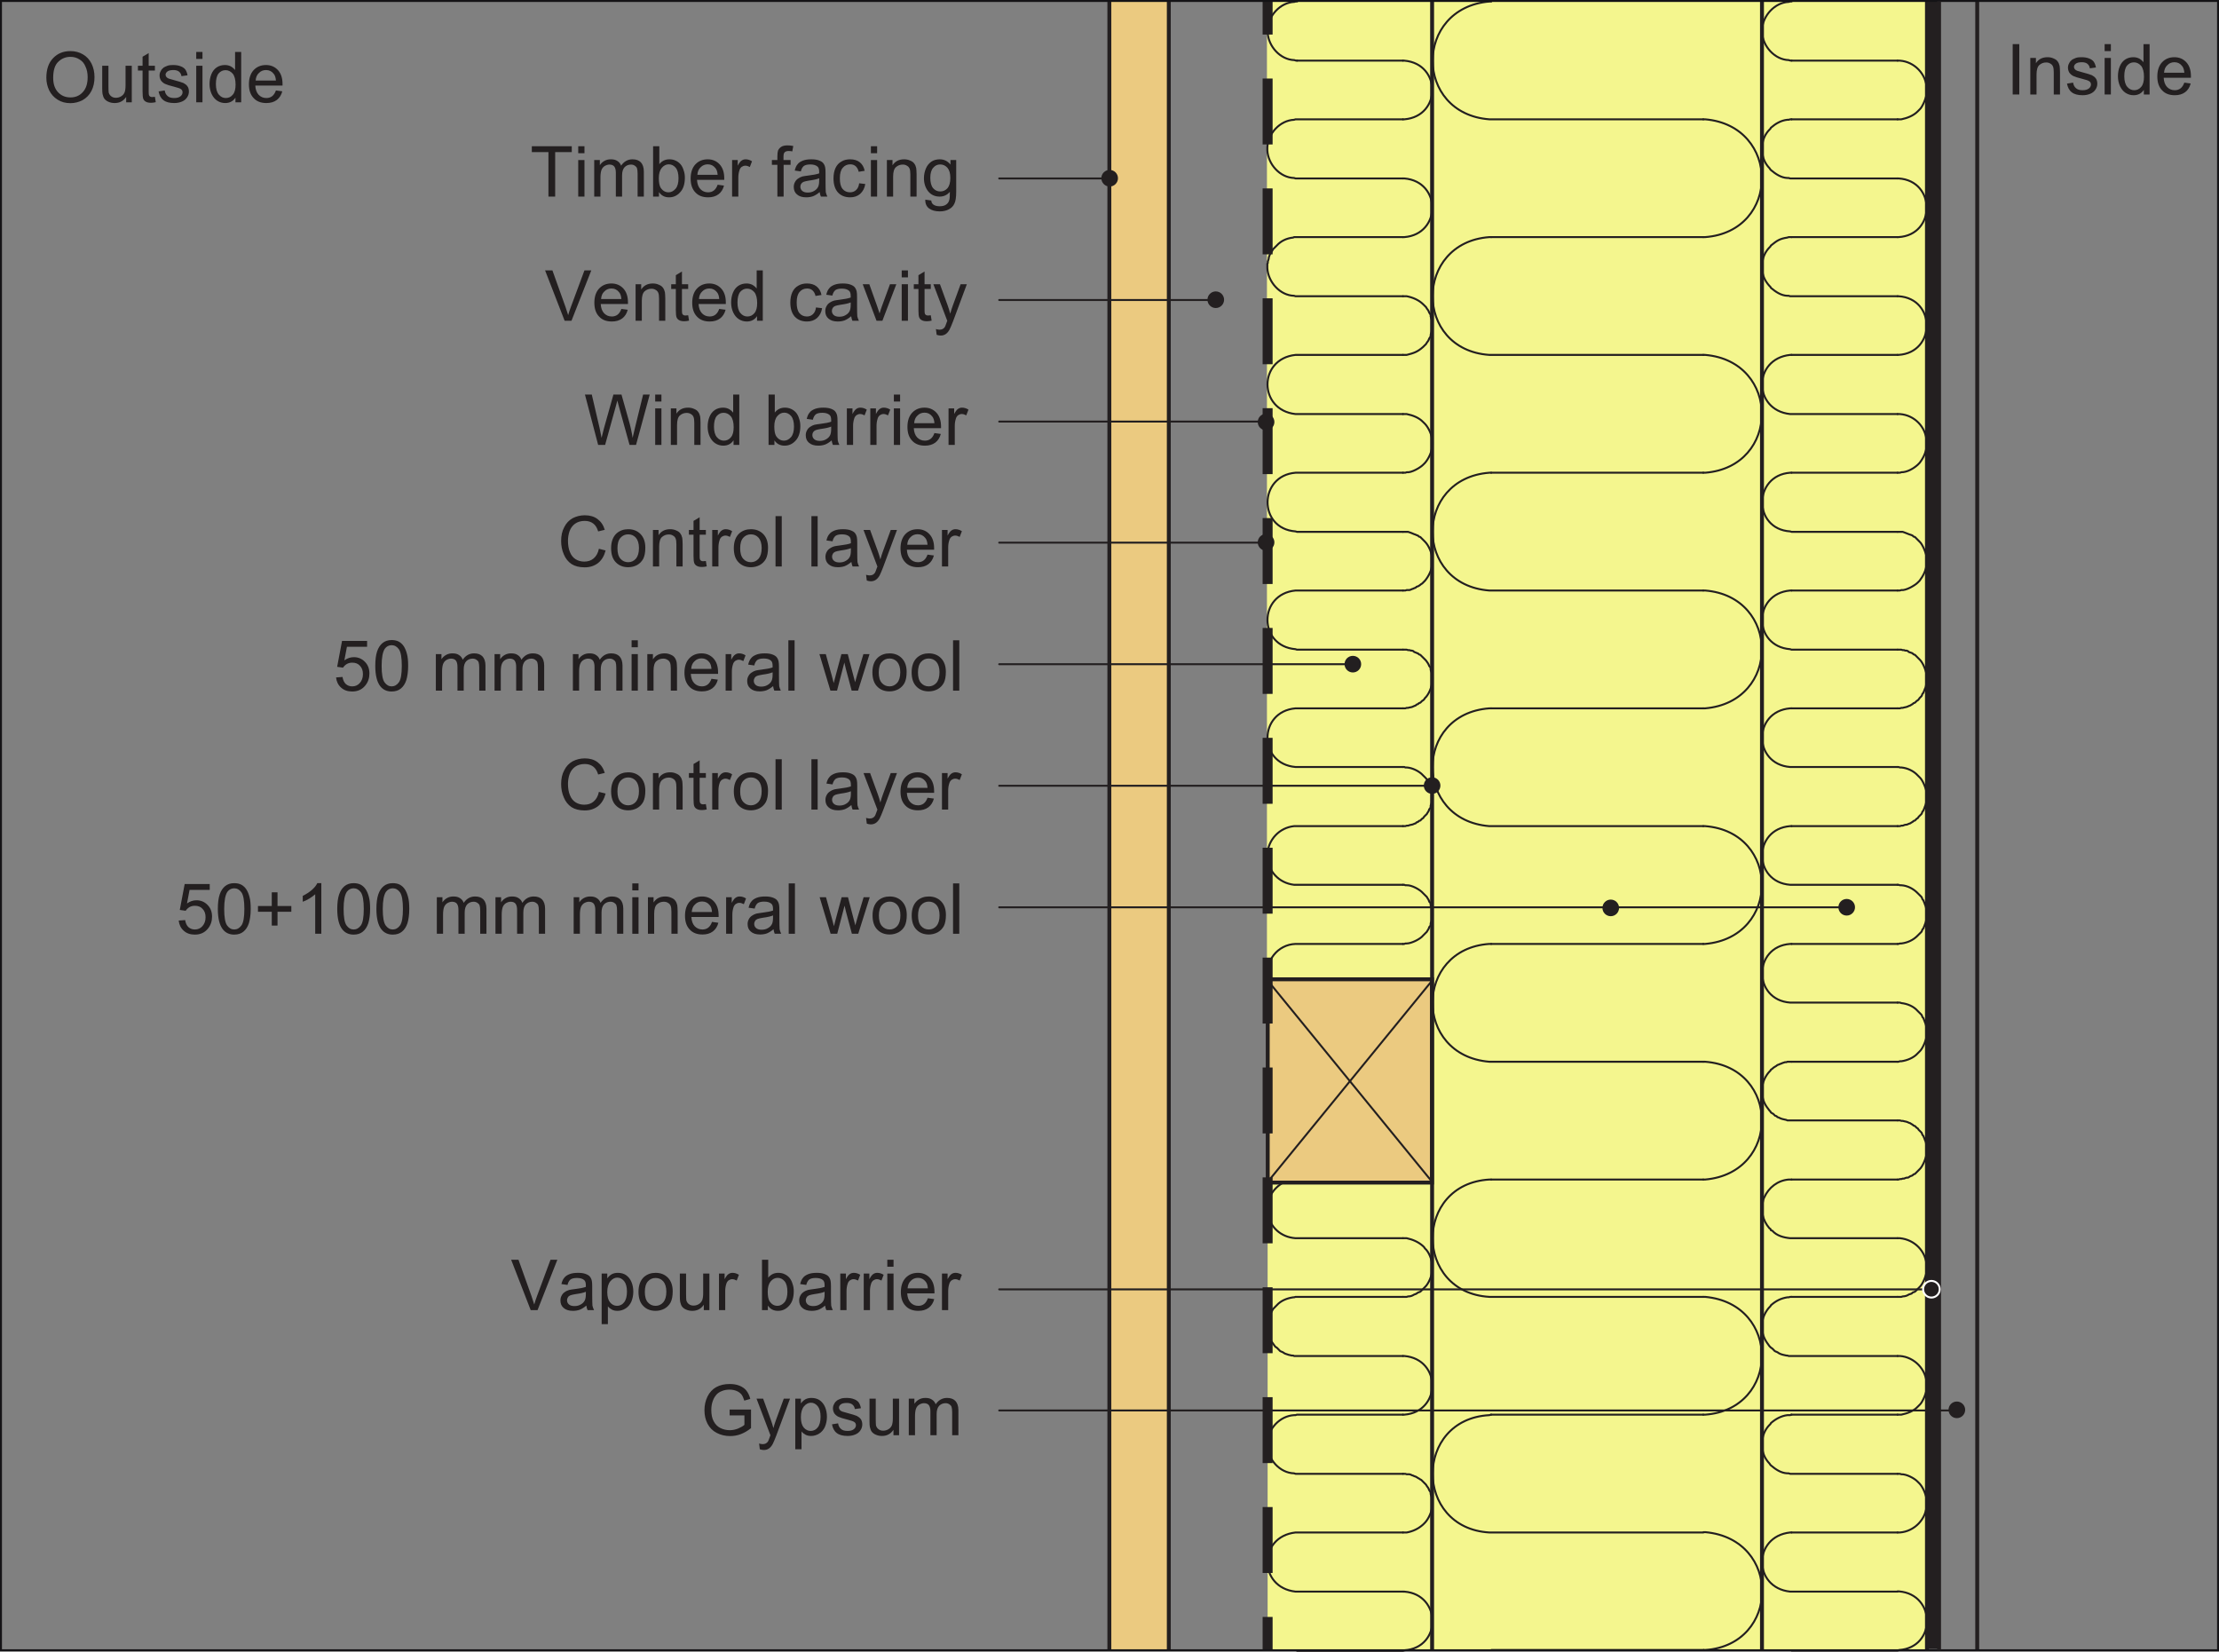 <?xml version="1.0" encoding="UTF-8"?>
<svg xmlns="http://www.w3.org/2000/svg" xmlns:xlink="http://www.w3.org/1999/xlink" width="283.71" height="211.16" viewBox="0 0 283.71 211.16">
<rect x="0" y="0" width="283.71" height="211.16" fill="#808080" stroke="none"/>
<defs>
<g>
<g id="glyph-0-0">
<path d="M 3.188 0 L 3.188 -5.688 L 5.312 -5.688 L 5.312 -6.438 L 0.203 -6.438 L 0.203 -5.688 L 2.328 -5.688 L 2.328 0 Z M 3.188 0 "/>
</g>
<g id="glyph-0-1">
<path d="M 1.391 -5.547 L 1.391 -6.438 L 0.594 -6.438 L 0.594 -5.547 Z M 1.391 0 L 1.391 -4.672 L 0.594 -4.672 L 0.594 0 Z M 1.391 0 "/>
</g>
<g id="glyph-0-2">
<path d="M 1.391 0 L 1.391 -2.422 C 1.391 -2.844 1.438 -3.172 1.516 -3.391 C 1.609 -3.625 1.734 -3.781 1.922 -3.906 C 2.109 -4.016 2.328 -4.094 2.531 -4.094 C 2.828 -4.094 3.047 -4 3.172 -3.828 C 3.297 -3.641 3.359 -3.391 3.359 -3.031 L 3.359 0 L 4.156 0 L 4.156 -2.703 C 4.156 -3.188 4.266 -3.531 4.484 -3.766 C 4.703 -3.984 4.984 -4.094 5.297 -4.094 C 5.484 -4.094 5.641 -4.047 5.781 -3.953 C 5.906 -3.875 6.016 -3.766 6.062 -3.625 C 6.109 -3.484 6.141 -3.266 6.141 -2.938 L 6.141 0 L 6.938 0 L 6.938 -3.203 C 6.938 -3.734 6.797 -4.125 6.547 -4.391 C 6.297 -4.641 5.953 -4.766 5.484 -4.766 C 4.891 -4.766 4.406 -4.5 4.031 -3.953 C 3.938 -4.219 3.781 -4.406 3.562 -4.547 C 3.344 -4.703 3.062 -4.766 2.719 -4.766 C 2.406 -4.766 2.141 -4.703 1.891 -4.562 C 1.641 -4.422 1.453 -4.234 1.312 -4.016 L 1.312 -4.672 L 0.594 -4.672 L 0.594 0 Z M 1.391 0 "/>
</g>
<g id="glyph-0-3">
<path d="M 1.328 -0.578 C 1.641 -0.125 2.062 0.094 2.625 0.094 C 3.172 0.094 3.641 -0.109 4.047 -0.562 C 4.438 -0.984 4.641 -1.609 4.641 -2.406 C 4.641 -2.75 4.594 -3.062 4.484 -3.359 C 4.406 -3.641 4.281 -3.891 4.109 -4.109 C 3.938 -4.312 3.719 -4.484 3.469 -4.594 C 3.219 -4.719 2.938 -4.766 2.656 -4.766 C 2.141 -4.766 1.703 -4.562 1.375 -4.141 L 1.375 -6.438 L 0.578 -6.438 L 0.578 0 L 1.328 0 Z M 1.688 -3.672 C 1.938 -3.969 2.234 -4.125 2.578 -4.125 C 2.922 -4.125 3.219 -3.984 3.469 -3.688 C 3.703 -3.406 3.828 -2.953 3.828 -2.344 C 3.828 -1.75 3.703 -1.297 3.453 -1 C 3.188 -0.703 2.891 -0.547 2.562 -0.547 C 2.125 -0.547 1.797 -0.75 1.531 -1.156 C 1.391 -1.406 1.312 -1.812 1.312 -2.359 C 1.312 -2.938 1.438 -3.375 1.688 -3.672 Z M 1.688 -3.672 "/>
</g>
<g id="glyph-0-4">
<path d="M 3.297 -0.781 C 3.094 -0.625 2.844 -0.547 2.562 -0.547 C 2.156 -0.547 1.844 -0.688 1.578 -0.953 C 1.312 -1.234 1.172 -1.625 1.141 -2.141 L 4.625 -2.141 C 4.625 -2.219 4.625 -2.297 4.625 -2.344 C 4.625 -3.109 4.422 -3.703 4.031 -4.125 C 3.641 -4.547 3.125 -4.766 2.516 -4.766 C 1.859 -4.766 1.344 -4.547 0.938 -4.125 C 0.531 -3.688 0.328 -3.078 0.328 -2.297 C 0.328 -1.531 0.531 -0.953 0.938 -0.531 C 1.328 -0.109 1.875 0.094 2.562 0.094 C 3.094 0.094 3.531 -0.031 3.891 -0.297 C 4.234 -0.562 4.469 -0.922 4.594 -1.406 L 3.781 -1.516 C 3.656 -1.172 3.5 -0.938 3.297 -0.781 Z M 1.609 -3.75 C 1.844 -4 2.156 -4.125 2.516 -4.125 C 2.922 -4.125 3.234 -3.969 3.484 -3.656 C 3.656 -3.469 3.75 -3.172 3.781 -2.781 L 1.188 -2.781 C 1.219 -3.188 1.344 -3.516 1.609 -3.75 Z M 1.609 -3.75 "/>
</g>
<g id="glyph-0-5">
<path d="M 1.375 0 L 1.375 -2.438 C 1.375 -2.766 1.422 -3.078 1.516 -3.359 C 1.562 -3.547 1.672 -3.688 1.797 -3.797 C 1.938 -3.891 2.094 -3.953 2.266 -3.953 C 2.453 -3.953 2.641 -3.891 2.844 -3.781 L 3.125 -4.516 C 2.844 -4.688 2.578 -4.766 2.312 -4.766 C 2.125 -4.766 1.953 -4.719 1.797 -4.609 C 1.641 -4.516 1.469 -4.281 1.297 -3.953 L 1.297 -4.672 L 0.578 -4.672 L 0.578 0 Z M 1.375 0 "/>
</g>
<g id="glyph-0-6">
</g>
<g id="glyph-0-7">
<path d="M 1.578 0 L 1.578 -4.062 L 2.469 -4.062 L 2.469 -4.672 L 1.562 -4.672 L 1.562 -5.109 C 1.562 -5.375 1.609 -5.578 1.719 -5.672 C 1.812 -5.766 1.984 -5.828 2.219 -5.828 C 2.359 -5.828 2.531 -5.812 2.688 -5.781 L 2.812 -6.469 C 2.531 -6.531 2.297 -6.547 2.062 -6.547 C 1.734 -6.547 1.453 -6.484 1.266 -6.359 C 1.078 -6.234 0.938 -6.062 0.859 -5.875 C 0.812 -5.719 0.781 -5.484 0.781 -5.172 L 0.781 -4.672 L 0.078 -4.672 L 0.078 -4.062 L 0.781 -4.062 L 0.781 0 Z M 1.578 0 "/>
</g>
<g id="glyph-0-8">
<path d="M 3.797 0 L 4.625 0 C 4.531 -0.188 4.469 -0.375 4.422 -0.562 C 4.406 -0.75 4.391 -1.219 4.391 -1.953 L 4.391 -3 C 4.391 -3.359 4.375 -3.594 4.344 -3.734 C 4.297 -3.953 4.219 -4.125 4.094 -4.281 C 3.984 -4.422 3.797 -4.531 3.547 -4.625 C 3.297 -4.719 2.969 -4.766 2.578 -4.766 C 2.172 -4.766 1.812 -4.719 1.516 -4.609 C 1.203 -4.484 0.969 -4.344 0.812 -4.125 C 0.641 -3.938 0.531 -3.656 0.453 -3.328 L 1.234 -3.219 C 1.312 -3.562 1.453 -3.781 1.625 -3.922 C 1.812 -4.047 2.078 -4.109 2.453 -4.109 C 2.859 -4.109 3.156 -4.016 3.359 -3.844 C 3.516 -3.719 3.578 -3.484 3.578 -3.172 C 3.578 -3.141 3.578 -3.062 3.578 -2.969 C 3.281 -2.859 2.812 -2.766 2.156 -2.688 C 1.859 -2.656 1.625 -2.609 1.453 -2.578 C 1.25 -2.516 1.062 -2.438 0.891 -2.312 C 0.719 -2.203 0.578 -2.047 0.484 -1.859 C 0.375 -1.672 0.328 -1.453 0.328 -1.234 C 0.328 -0.844 0.453 -0.516 0.734 -0.281 C 1.016 -0.031 1.406 0.094 1.922 0.094 C 2.234 0.094 2.531 0.047 2.797 -0.047 C 3.062 -0.156 3.344 -0.328 3.641 -0.578 C 3.672 -0.359 3.719 -0.172 3.797 0 Z M 3.578 -2.047 C 3.578 -1.703 3.531 -1.438 3.453 -1.266 C 3.344 -1.031 3.172 -0.859 2.922 -0.719 C 2.688 -0.578 2.422 -0.516 2.109 -0.516 C 1.797 -0.516 1.562 -0.594 1.406 -0.734 C 1.25 -0.875 1.172 -1.047 1.172 -1.266 C 1.172 -1.391 1.203 -1.516 1.281 -1.625 C 1.344 -1.75 1.453 -1.828 1.594 -1.891 C 1.734 -1.938 1.969 -2 2.281 -2.047 C 2.859 -2.125 3.297 -2.219 3.578 -2.344 Z M 3.578 -2.047 "/>
</g>
<g id="glyph-0-9">
<path d="M 3.25 -0.844 C 3.047 -0.641 2.781 -0.547 2.469 -0.547 C 2.094 -0.547 1.766 -0.688 1.531 -0.969 C 1.281 -1.266 1.172 -1.703 1.172 -2.344 C 1.172 -2.969 1.297 -3.406 1.547 -3.688 C 1.797 -3.984 2.109 -4.125 2.516 -4.125 C 2.781 -4.125 3 -4.047 3.188 -3.891 C 3.375 -3.719 3.516 -3.484 3.578 -3.172 L 4.344 -3.297 C 4.25 -3.766 4.047 -4.125 3.719 -4.391 C 3.406 -4.641 2.984 -4.766 2.484 -4.766 C 2.094 -4.766 1.703 -4.688 1.375 -4.484 C 1.031 -4.297 0.781 -4.016 0.609 -3.641 C 0.438 -3.266 0.359 -2.812 0.359 -2.328 C 0.359 -1.531 0.562 -0.938 0.938 -0.516 C 1.328 -0.109 1.844 0.094 2.484 0.094 C 2.984 0.094 3.422 -0.047 3.766 -0.344 C 4.109 -0.656 4.344 -1.078 4.422 -1.609 L 3.641 -1.703 C 3.594 -1.312 3.453 -1.031 3.25 -0.844 Z M 3.25 -0.844 "/>
</g>
<g id="glyph-0-10">
<path d="M 1.391 0 L 1.391 -2.547 C 1.391 -3.156 1.516 -3.562 1.75 -3.766 C 2 -3.984 2.281 -4.094 2.625 -4.094 C 2.828 -4.094 3.016 -4.047 3.172 -3.938 C 3.328 -3.859 3.438 -3.719 3.5 -3.562 C 3.562 -3.406 3.594 -3.156 3.594 -2.828 L 3.594 0 L 4.391 0 L 4.391 -2.875 C 4.391 -3.234 4.359 -3.484 4.344 -3.641 C 4.297 -3.859 4.219 -4.062 4.094 -4.219 C 3.984 -4.391 3.797 -4.516 3.562 -4.609 C 3.328 -4.719 3.062 -4.766 2.797 -4.766 C 2.141 -4.766 1.641 -4.516 1.312 -4 L 1.312 -4.672 L 0.594 -4.672 L 0.594 0 Z M 1.391 0 "/>
</g>
<g id="glyph-0-11">
<path d="M 0.938 1.516 C 1.281 1.766 1.734 1.891 2.297 1.891 C 2.766 1.891 3.156 1.797 3.469 1.625 C 3.797 1.453 4.031 1.219 4.172 0.906 C 4.328 0.609 4.406 0.094 4.406 -0.641 L 4.406 -4.672 L 3.672 -4.672 L 3.672 -4.094 C 3.312 -4.547 2.859 -4.766 2.297 -4.766 C 1.906 -4.766 1.531 -4.672 1.234 -4.469 C 0.922 -4.25 0.688 -3.969 0.531 -3.594 C 0.375 -3.219 0.281 -2.812 0.281 -2.359 C 0.281 -1.703 0.453 -1.156 0.812 -0.688 C 1.172 -0.234 1.672 0 2.297 0 C 2.812 0 3.25 -0.203 3.594 -0.609 C 3.594 -0.094 3.578 0.25 3.531 0.391 C 3.469 0.672 3.344 0.859 3.125 1.016 C 2.938 1.156 2.656 1.234 2.281 1.234 C 1.938 1.234 1.672 1.156 1.484 1.016 C 1.328 0.906 1.234 0.734 1.219 0.5 L 0.453 0.391 C 0.438 0.891 0.609 1.266 0.938 1.516 Z M 1.469 -3.688 C 1.703 -3.969 2 -4.109 2.359 -4.109 C 2.719 -4.109 3.031 -3.969 3.281 -3.688 C 3.531 -3.391 3.656 -2.969 3.656 -2.391 C 3.656 -1.797 3.531 -1.359 3.297 -1.078 C 3.047 -0.797 2.734 -0.656 2.375 -0.656 C 2 -0.656 1.703 -0.797 1.453 -1.078 C 1.219 -1.359 1.094 -1.812 1.094 -2.406 C 1.094 -2.984 1.219 -3.406 1.469 -3.688 Z M 1.469 -3.688 "/>
</g>
<g id="glyph-0-12">
<path d="M 3.406 0 L 5.938 -6.438 L 5.062 -6.438 L 3.328 -1.766 C 3.188 -1.406 3.078 -1.062 2.984 -0.719 C 2.875 -1.031 2.766 -1.391 2.641 -1.766 L 0.969 -6.438 L 0.031 -6.438 L 2.531 0 Z M 3.406 0 "/>
</g>
<g id="glyph-0-13">
<path d="M 1.969 -0.672 C 1.859 -0.672 1.766 -0.688 1.703 -0.734 C 1.641 -0.781 1.594 -0.812 1.562 -0.891 C 1.531 -0.953 1.516 -1.094 1.516 -1.328 L 1.516 -4.062 L 2.312 -4.062 L 2.312 -4.672 L 1.516 -4.672 L 1.516 -6.297 L 0.734 -5.828 L 0.734 -4.672 L 0.141 -4.672 L 0.141 -4.062 L 0.734 -4.062 L 0.734 -1.375 C 0.734 -0.891 0.766 -0.578 0.828 -0.438 C 0.891 -0.281 1 -0.156 1.156 -0.078 C 1.312 0.016 1.531 0.062 1.828 0.062 C 2 0.062 2.203 0.031 2.422 -0.016 L 2.312 -0.703 C 2.172 -0.688 2.047 -0.672 1.969 -0.672 Z M 1.969 -0.672 "/>
</g>
<g id="glyph-0-14">
<path d="M 4.344 0 L 4.344 -6.438 L 3.562 -6.438 L 3.562 -4.125 C 3.422 -4.312 3.234 -4.469 3.016 -4.594 C 2.797 -4.703 2.547 -4.766 2.266 -4.766 C 1.875 -4.766 1.531 -4.672 1.219 -4.469 C 0.922 -4.266 0.688 -3.984 0.531 -3.594 C 0.375 -3.219 0.297 -2.797 0.297 -2.328 C 0.297 -1.859 0.391 -1.438 0.562 -1.062 C 0.734 -0.703 0.969 -0.406 1.281 -0.203 C 1.594 0 1.938 0.094 2.297 0.094 C 2.875 0.094 3.312 -0.141 3.609 -0.594 L 3.609 0 Z M 1.453 -3.688 C 1.703 -3.969 1.984 -4.109 2.344 -4.109 C 2.703 -4.109 3 -3.953 3.266 -3.656 C 3.5 -3.359 3.625 -2.891 3.625 -2.266 C 3.625 -1.688 3.516 -1.25 3.266 -0.969 C 3.031 -0.688 2.734 -0.547 2.375 -0.547 C 2.031 -0.547 1.734 -0.688 1.484 -0.984 C 1.234 -1.281 1.109 -1.734 1.109 -2.328 C 1.109 -2.938 1.219 -3.391 1.453 -3.688 Z M 1.453 -3.688 "/>
</g>
<g id="glyph-0-15">
<path d="M 2.625 0 L 4.406 -4.672 L 3.594 -4.672 L 2.547 -1.812 C 2.422 -1.469 2.328 -1.172 2.266 -0.938 C 2.156 -1.266 2.062 -1.578 1.953 -1.875 L 0.953 -4.672 L 0.109 -4.672 L 1.875 0 Z M 2.625 0 "/>
</g>
<g id="glyph-0-16">
<path d="M 1.078 1.891 C 1.328 1.891 1.531 1.828 1.719 1.703 C 1.906 1.578 2.062 1.391 2.203 1.141 C 2.312 0.938 2.453 0.594 2.656 0.078 L 4.422 -4.672 L 3.625 -4.672 L 2.625 -1.938 C 2.5 -1.609 2.391 -1.25 2.297 -0.906 C 2.203 -1.266 2.094 -1.625 1.969 -1.969 L 0.984 -4.672 L 0.141 -4.672 L 1.922 0.016 C 1.875 0.094 1.859 0.156 1.844 0.203 C 1.734 0.516 1.656 0.719 1.609 0.797 C 1.531 0.906 1.453 0.984 1.344 1.047 C 1.234 1.109 1.094 1.141 0.922 1.141 C 0.797 1.141 0.641 1.109 0.469 1.062 L 0.562 1.797 C 0.75 1.859 0.922 1.891 1.078 1.891 Z M 1.078 1.891 "/>
</g>
<g id="glyph-0-17">
<path d="M 2.688 0 L 4.047 -4.906 C 4.109 -5.125 4.172 -5.375 4.25 -5.672 C 4.266 -5.578 4.344 -5.312 4.453 -4.906 L 5.812 0 L 6.641 0 L 8.391 -6.438 L 7.547 -6.438 L 6.531 -2.297 C 6.406 -1.766 6.297 -1.312 6.203 -0.906 C 6.094 -1.609 5.938 -2.375 5.703 -3.172 L 4.781 -6.438 L 3.75 -6.438 L 2.531 -2.094 C 2.5 -1.984 2.406 -1.578 2.234 -0.906 C 2.156 -1.344 2.062 -1.766 1.969 -2.219 L 0.984 -6.438 L 0.109 -6.438 L 1.797 0 Z M 2.688 0 "/>
</g>
<g id="glyph-0-18">
<path d="M 4.609 -1.031 C 4.281 -0.75 3.875 -0.625 3.406 -0.625 C 3.016 -0.625 2.641 -0.719 2.312 -0.922 C 1.984 -1.125 1.734 -1.438 1.578 -1.844 C 1.406 -2.25 1.328 -2.734 1.328 -3.281 C 1.328 -3.703 1.391 -4.109 1.531 -4.516 C 1.672 -4.906 1.906 -5.234 2.234 -5.469 C 2.562 -5.703 2.984 -5.828 3.469 -5.828 C 3.906 -5.828 4.25 -5.719 4.547 -5.5 C 4.828 -5.297 5.047 -4.953 5.188 -4.484 L 6.031 -4.688 C 5.859 -5.281 5.547 -5.734 5.109 -6.062 C 4.672 -6.391 4.125 -6.547 3.484 -6.547 C 2.922 -6.547 2.406 -6.422 1.922 -6.172 C 1.453 -5.906 1.094 -5.531 0.844 -5.016 C 0.578 -4.531 0.453 -3.938 0.453 -3.266 C 0.453 -2.656 0.562 -2.078 0.797 -1.547 C 1.016 -1.016 1.344 -0.609 1.781 -0.312 C 2.219 -0.031 2.781 0.109 3.469 0.109 C 4.141 0.109 4.703 -0.078 5.172 -0.438 C 5.641 -0.812 5.953 -1.344 6.141 -2.047 L 5.281 -2.266 C 5.172 -1.719 4.938 -1.312 4.609 -1.031 Z M 4.609 -1.031 "/>
</g>
<g id="glyph-0-19">
<path d="M 0.906 -0.531 C 1.312 -0.109 1.844 0.094 2.484 0.094 C 2.891 0.094 3.266 0 3.625 -0.188 C 3.953 -0.375 4.219 -0.641 4.406 -0.984 C 4.578 -1.328 4.672 -1.797 4.672 -2.406 C 4.672 -3.141 4.469 -3.719 4.062 -4.141 C 3.656 -4.562 3.125 -4.766 2.484 -4.766 C 1.906 -4.766 1.422 -4.594 1.016 -4.25 C 0.547 -3.828 0.297 -3.188 0.297 -2.344 C 0.297 -1.547 0.5 -0.938 0.906 -0.531 Z M 1.5 -3.672 C 1.766 -3.969 2.094 -4.109 2.484 -4.109 C 2.875 -4.109 3.203 -3.969 3.469 -3.672 C 3.719 -3.375 3.859 -2.938 3.859 -2.359 C 3.859 -1.75 3.719 -1.297 3.469 -1 C 3.203 -0.703 2.875 -0.547 2.484 -0.547 C 2.094 -0.547 1.766 -0.688 1.5 -0.984 C 1.234 -1.281 1.109 -1.734 1.109 -2.328 C 1.109 -2.922 1.234 -3.375 1.5 -3.672 Z M 1.5 -3.672 "/>
</g>
<g id="glyph-0-20">
<path d="M 1.375 0 L 1.375 -6.438 L 0.578 -6.438 L 0.578 0 Z M 1.375 0 "/>
</g>
<g id="glyph-0-21">
<path d="M 1.016 -0.391 C 1.391 -0.047 1.859 0.109 2.453 0.109 C 3.156 0.109 3.719 -0.156 4.125 -0.672 C 4.469 -1.094 4.641 -1.609 4.641 -2.188 C 4.641 -2.797 4.453 -3.297 4.062 -3.688 C 3.688 -4.078 3.203 -4.281 2.641 -4.281 C 2.219 -4.281 1.812 -4.141 1.438 -3.875 L 1.766 -5.609 L 4.344 -5.609 L 4.344 -6.359 L 1.141 -6.359 L 0.516 -3.047 L 1.266 -2.938 C 1.391 -3.125 1.547 -3.281 1.75 -3.406 C 1.953 -3.516 2.172 -3.578 2.438 -3.578 C 2.859 -3.578 3.188 -3.453 3.422 -3.188 C 3.688 -2.922 3.812 -2.562 3.812 -2.109 C 3.812 -1.641 3.672 -1.266 3.406 -0.969 C 3.156 -0.688 2.828 -0.547 2.453 -0.547 C 2.125 -0.547 1.859 -0.641 1.625 -0.844 C 1.406 -1.047 1.266 -1.344 1.203 -1.75 L 0.375 -1.688 C 0.438 -1.156 0.641 -0.719 1.016 -0.391 Z M 1.016 -0.391 "/>
</g>
<g id="glyph-0-22">
<path d="M 1.016 -0.562 C 1.375 -0.109 1.859 0.109 2.469 0.109 C 2.938 0.109 3.344 -0.016 3.641 -0.266 C 3.953 -0.516 4.188 -0.875 4.344 -1.344 C 4.484 -1.812 4.578 -2.422 4.578 -3.172 C 4.578 -3.812 4.531 -4.328 4.422 -4.703 C 4.328 -5.078 4.188 -5.406 4.031 -5.656 C 3.859 -5.922 3.641 -6.125 3.391 -6.266 C 3.125 -6.406 2.812 -6.469 2.469 -6.469 C 2 -6.469 1.625 -6.344 1.312 -6.094 C 1 -5.844 0.766 -5.484 0.609 -5.016 C 0.453 -4.547 0.375 -3.938 0.375 -3.172 C 0.375 -1.969 0.594 -1.094 1.016 -0.562 Z M 1.594 -5.359 C 1.812 -5.656 2.109 -5.812 2.469 -5.812 C 2.828 -5.812 3.141 -5.641 3.391 -5.297 C 3.641 -4.938 3.766 -4.234 3.766 -3.172 C 3.766 -2.109 3.641 -1.406 3.391 -1.062 C 3.141 -0.719 2.828 -0.547 2.469 -0.547 C 2.109 -0.547 1.812 -0.719 1.562 -1.062 C 1.312 -1.406 1.188 -2.109 1.188 -3.172 C 1.188 -4.234 1.328 -4.953 1.594 -5.359 Z M 1.594 -5.359 "/>
</g>
<g id="glyph-0-23">
<path d="M 2.281 0 L 3.219 -3.594 L 3.406 -2.797 L 4.156 0 L 4.969 0 L 6.438 -4.672 L 5.656 -4.672 L 4.844 -1.969 L 4.594 -1.078 L 4.359 -1.969 L 3.656 -4.672 L 2.844 -4.672 L 2.109 -1.938 C 1.953 -1.344 1.875 -1.031 1.859 -0.969 L 1.594 -1.984 L 0.844 -4.672 L 0.031 -4.672 L 1.438 0 Z M 2.281 0 "/>
</g>
<g id="glyph-0-24">
<path d="M 3 -1.047 L 3 -2.812 L 4.766 -2.812 L 4.766 -3.547 L 3 -3.547 L 3 -5.297 L 2.266 -5.297 L 2.266 -3.547 L 0.5 -3.547 L 0.5 -2.812 L 2.266 -2.812 L 2.266 -1.047 Z M 3 -1.047 "/>
</g>
<g id="glyph-0-25">
<path d="M 3.344 -6.469 L 2.828 -6.469 C 2.703 -6.188 2.469 -5.906 2.141 -5.609 C 1.797 -5.312 1.406 -5.062 0.969 -4.844 L 0.969 -4.094 C 1.219 -4.172 1.5 -4.312 1.812 -4.5 C 2.109 -4.688 2.359 -4.859 2.562 -5.047 L 2.562 0 L 3.344 0 Z M 3.344 -6.469 "/>
</g>
<g id="glyph-0-26">
<path d="M 1.391 1.797 L 1.391 -0.484 C 1.516 -0.312 1.688 -0.188 1.906 -0.062 C 2.109 0.047 2.344 0.094 2.609 0.094 C 2.969 0.094 3.312 0 3.641 -0.203 C 3.969 -0.406 4.219 -0.703 4.391 -1.078 C 4.547 -1.469 4.641 -1.891 4.641 -2.359 C 4.641 -2.812 4.562 -3.219 4.406 -3.594 C 4.25 -3.969 4.016 -4.25 3.719 -4.469 C 3.422 -4.672 3.062 -4.766 2.656 -4.766 C 2.359 -4.766 2.109 -4.703 1.891 -4.594 C 1.672 -4.469 1.484 -4.297 1.312 -4.062 L 1.312 -4.672 L 0.594 -4.672 L 0.594 1.797 Z M 1.703 -3.688 C 1.969 -4 2.266 -4.156 2.594 -4.156 C 2.938 -4.156 3.219 -4 3.469 -3.703 C 3.703 -3.406 3.828 -2.969 3.828 -2.375 C 3.828 -1.75 3.703 -1.281 3.453 -0.984 C 3.219 -0.688 2.906 -0.547 2.562 -0.547 C 2.219 -0.547 1.922 -0.688 1.672 -0.984 C 1.438 -1.266 1.312 -1.703 1.312 -2.297 C 1.312 -2.906 1.438 -3.359 1.703 -3.688 Z M 1.703 -3.688 "/>
</g>
<g id="glyph-0-27">
<path d="M 4.359 0 L 4.359 -4.672 L 3.562 -4.672 L 3.562 -2.172 C 3.562 -1.766 3.516 -1.469 3.438 -1.266 C 3.344 -1.047 3.203 -0.891 3 -0.766 C 2.797 -0.641 2.562 -0.578 2.328 -0.578 C 2.094 -0.578 1.891 -0.641 1.734 -0.766 C 1.578 -0.875 1.469 -1.047 1.406 -1.25 C 1.391 -1.391 1.375 -1.672 1.375 -2.094 L 1.375 -4.672 L 0.578 -4.672 L 0.578 -1.781 C 0.578 -1.438 0.594 -1.203 0.625 -1.047 C 0.672 -0.812 0.75 -0.609 0.859 -0.453 C 0.984 -0.297 1.156 -0.156 1.391 -0.062 C 1.641 0.047 1.891 0.094 2.172 0.094 C 2.797 0.094 3.281 -0.156 3.641 -0.688 L 3.641 0 Z M 4.359 0 "/>
</g>
<g id="glyph-0-28">
<path d="M 5.594 -2.531 L 5.594 -1.328 C 5.422 -1.156 5.141 -1.016 4.797 -0.859 C 4.453 -0.719 4.094 -0.641 3.719 -0.641 C 3.297 -0.641 2.891 -0.734 2.516 -0.922 C 2.141 -1.109 1.859 -1.406 1.656 -1.797 C 1.453 -2.172 1.359 -2.656 1.359 -3.234 C 1.359 -3.703 1.438 -4.141 1.609 -4.531 C 1.703 -4.766 1.844 -4.984 2 -5.172 C 2.188 -5.375 2.406 -5.531 2.703 -5.641 C 2.984 -5.766 3.328 -5.828 3.703 -5.828 C 4.031 -5.828 4.328 -5.766 4.594 -5.656 C 4.859 -5.547 5.062 -5.391 5.219 -5.203 C 5.359 -5.016 5.469 -4.766 5.578 -4.422 L 6.344 -4.641 C 6.234 -5.078 6.062 -5.422 5.844 -5.703 C 5.641 -5.969 5.344 -6.172 4.969 -6.328 C 4.594 -6.484 4.172 -6.547 3.703 -6.547 C 3.062 -6.547 2.5 -6.422 2 -6.156 C 1.516 -5.891 1.141 -5.484 0.875 -4.953 C 0.609 -4.406 0.484 -3.812 0.484 -3.188 C 0.484 -2.562 0.609 -1.984 0.875 -1.469 C 1.141 -0.969 1.531 -0.562 2.047 -0.297 C 2.562 -0.031 3.125 0.109 3.766 0.109 C 4.234 0.109 4.703 0.031 5.141 -0.141 C 5.578 -0.312 6.016 -0.562 6.438 -0.906 L 6.438 -3.281 L 3.703 -3.281 L 3.703 -2.531 Z M 5.594 -2.531 "/>
</g>
<g id="glyph-0-29">
<path d="M 0.891 -0.281 C 1.203 -0.031 1.672 0.094 2.281 0.094 C 2.641 0.094 2.969 0.031 3.266 -0.094 C 3.562 -0.219 3.766 -0.391 3.922 -0.625 C 4.078 -0.859 4.156 -1.109 4.156 -1.375 C 4.156 -1.641 4.094 -1.875 3.969 -2.047 C 3.844 -2.234 3.656 -2.359 3.453 -2.469 C 3.219 -2.562 2.828 -2.688 2.281 -2.828 C 1.891 -2.938 1.656 -3 1.578 -3.031 C 1.438 -3.094 1.344 -3.156 1.281 -3.234 C 1.219 -3.328 1.172 -3.422 1.172 -3.516 C 1.172 -3.688 1.266 -3.828 1.406 -3.938 C 1.562 -4.062 1.828 -4.125 2.188 -4.125 C 2.5 -4.125 2.734 -4.047 2.891 -3.922 C 3.062 -3.781 3.172 -3.594 3.203 -3.344 L 3.984 -3.453 C 3.922 -3.766 3.828 -4 3.703 -4.188 C 3.578 -4.359 3.359 -4.516 3.094 -4.609 C 2.812 -4.719 2.5 -4.766 2.141 -4.766 C 1.891 -4.766 1.656 -4.75 1.453 -4.688 C 1.234 -4.609 1.078 -4.531 0.938 -4.453 C 0.781 -4.328 0.641 -4.188 0.562 -4 C 0.453 -3.828 0.406 -3.641 0.406 -3.422 C 0.406 -3.203 0.469 -2.984 0.578 -2.797 C 0.703 -2.625 0.875 -2.469 1.094 -2.359 C 1.328 -2.25 1.719 -2.125 2.297 -1.984 C 2.734 -1.875 3 -1.781 3.109 -1.703 C 3.266 -1.609 3.344 -1.469 3.344 -1.281 C 3.344 -1.094 3.266 -0.922 3.094 -0.781 C 2.906 -0.625 2.641 -0.547 2.281 -0.547 C 1.906 -0.547 1.625 -0.625 1.438 -0.797 C 1.234 -0.969 1.109 -1.203 1.062 -1.516 L 0.281 -1.391 C 0.375 -0.906 0.562 -0.531 0.891 -0.281 Z M 0.891 -0.281 "/>
</g>
<g id="glyph-1-0">
<path d="M 0.797 -1.531 C 1.047 -1.031 1.406 -0.625 1.891 -0.328 C 2.359 -0.031 2.906 0.109 3.516 0.109 C 4.078 0.109 4.594 -0.031 5.078 -0.281 C 5.562 -0.562 5.938 -0.938 6.203 -1.453 C 6.469 -1.969 6.594 -2.562 6.594 -3.219 C 6.594 -3.859 6.469 -4.422 6.219 -4.938 C 5.969 -5.438 5.609 -5.844 5.125 -6.125 C 4.656 -6.406 4.109 -6.547 3.516 -6.547 C 2.609 -6.547 1.875 -6.25 1.297 -5.641 C 0.719 -5.047 0.438 -4.203 0.438 -3.125 C 0.438 -2.578 0.562 -2.031 0.797 -1.531 Z M 1.969 -5.188 C 2.406 -5.609 2.922 -5.812 3.516 -5.812 C 3.953 -5.812 4.328 -5.703 4.672 -5.484 C 5.016 -5.281 5.281 -4.984 5.438 -4.578 C 5.625 -4.188 5.719 -3.734 5.719 -3.219 C 5.719 -2.391 5.516 -1.75 5.094 -1.297 C 4.688 -0.844 4.156 -0.625 3.516 -0.625 C 2.875 -0.625 2.359 -0.844 1.938 -1.281 C 1.516 -1.734 1.312 -2.344 1.312 -3.125 C 1.312 -4.094 1.531 -4.781 1.969 -5.188 Z M 1.969 -5.188 "/>
</g>
<g id="glyph-1-1">
<path d="M 4.359 0 L 4.359 -4.672 L 3.562 -4.672 L 3.562 -2.172 C 3.562 -1.766 3.516 -1.469 3.438 -1.266 C 3.344 -1.047 3.203 -0.891 3 -0.766 C 2.797 -0.641 2.562 -0.578 2.328 -0.578 C 2.094 -0.578 1.891 -0.641 1.734 -0.766 C 1.578 -0.875 1.469 -1.047 1.406 -1.25 C 1.391 -1.391 1.375 -1.672 1.375 -2.094 L 1.375 -4.672 L 0.578 -4.672 L 0.578 -1.781 C 0.578 -1.438 0.594 -1.203 0.625 -1.047 C 0.672 -0.812 0.75 -0.609 0.859 -0.453 C 0.984 -0.297 1.156 -0.156 1.391 -0.062 C 1.641 0.047 1.891 0.094 2.172 0.094 C 2.797 0.094 3.281 -0.156 3.641 -0.688 L 3.641 0 Z M 4.359 0 "/>
</g>
<g id="glyph-1-2">
<path d="M 1.969 -0.672 C 1.859 -0.672 1.766 -0.688 1.703 -0.734 C 1.641 -0.781 1.594 -0.812 1.562 -0.891 C 1.531 -0.953 1.516 -1.094 1.516 -1.328 L 1.516 -4.062 L 2.312 -4.062 L 2.312 -4.672 L 1.516 -4.672 L 1.516 -6.297 L 0.734 -5.828 L 0.734 -4.672 L 0.141 -4.672 L 0.141 -4.062 L 0.734 -4.062 L 0.734 -1.375 C 0.734 -0.891 0.766 -0.578 0.828 -0.438 C 0.891 -0.281 1 -0.156 1.156 -0.078 C 1.312 0.016 1.531 0.062 1.828 0.062 C 2 0.062 2.203 0.031 2.422 -0.016 L 2.312 -0.703 C 2.172 -0.688 2.047 -0.672 1.969 -0.672 Z M 1.969 -0.672 "/>
</g>
<g id="glyph-1-3">
<path d="M 0.891 -0.281 C 1.203 -0.031 1.672 0.094 2.281 0.094 C 2.641 0.094 2.969 0.031 3.266 -0.094 C 3.562 -0.219 3.766 -0.391 3.922 -0.625 C 4.078 -0.859 4.156 -1.109 4.156 -1.375 C 4.156 -1.641 4.094 -1.875 3.969 -2.047 C 3.844 -2.234 3.656 -2.359 3.453 -2.469 C 3.219 -2.562 2.828 -2.688 2.281 -2.828 C 1.891 -2.938 1.656 -3 1.578 -3.031 C 1.438 -3.094 1.344 -3.156 1.281 -3.234 C 1.219 -3.328 1.172 -3.422 1.172 -3.516 C 1.172 -3.688 1.266 -3.828 1.406 -3.938 C 1.562 -4.062 1.828 -4.125 2.188 -4.125 C 2.5 -4.125 2.734 -4.047 2.891 -3.922 C 3.062 -3.781 3.172 -3.594 3.203 -3.344 L 3.984 -3.453 C 3.922 -3.766 3.828 -4 3.703 -4.188 C 3.578 -4.359 3.359 -4.516 3.094 -4.609 C 2.812 -4.719 2.5 -4.766 2.141 -4.766 C 1.891 -4.766 1.656 -4.75 1.453 -4.688 C 1.234 -4.609 1.078 -4.531 0.938 -4.453 C 0.781 -4.328 0.641 -4.188 0.562 -4 C 0.453 -3.828 0.406 -3.641 0.406 -3.422 C 0.406 -3.203 0.469 -2.984 0.578 -2.797 C 0.703 -2.625 0.875 -2.469 1.094 -2.359 C 1.328 -2.25 1.719 -2.125 2.297 -1.984 C 2.734 -1.875 3 -1.781 3.109 -1.703 C 3.266 -1.609 3.344 -1.469 3.344 -1.281 C 3.344 -1.094 3.266 -0.922 3.094 -0.781 C 2.906 -0.625 2.641 -0.547 2.281 -0.547 C 1.906 -0.547 1.625 -0.625 1.438 -0.797 C 1.234 -0.969 1.109 -1.203 1.062 -1.516 L 0.281 -1.391 C 0.375 -0.906 0.562 -0.531 0.891 -0.281 Z M 0.891 -0.281 "/>
</g>
<g id="glyph-1-4">
<path d="M 1.391 -5.547 L 1.391 -6.438 L 0.594 -6.438 L 0.594 -5.547 Z M 1.391 0 L 1.391 -4.672 L 0.594 -4.672 L 0.594 0 Z M 1.391 0 "/>
</g>
<g id="glyph-1-5">
<path d="M 4.344 0 L 4.344 -6.438 L 3.562 -6.438 L 3.562 -4.125 C 3.422 -4.312 3.234 -4.469 3.016 -4.594 C 2.797 -4.703 2.547 -4.766 2.266 -4.766 C 1.875 -4.766 1.531 -4.672 1.219 -4.469 C 0.922 -4.266 0.688 -3.984 0.531 -3.594 C 0.375 -3.219 0.297 -2.797 0.297 -2.328 C 0.297 -1.859 0.391 -1.438 0.562 -1.062 C 0.734 -0.703 0.969 -0.406 1.281 -0.203 C 1.594 0 1.938 0.094 2.297 0.094 C 2.875 0.094 3.312 -0.141 3.609 -0.594 L 3.609 0 Z M 1.453 -3.688 C 1.703 -3.969 1.984 -4.109 2.344 -4.109 C 2.703 -4.109 3 -3.953 3.266 -3.656 C 3.5 -3.359 3.625 -2.891 3.625 -2.266 C 3.625 -1.688 3.516 -1.25 3.266 -0.969 C 3.031 -0.688 2.734 -0.547 2.375 -0.547 C 2.031 -0.547 1.734 -0.688 1.484 -0.984 C 1.234 -1.281 1.109 -1.734 1.109 -2.328 C 1.109 -2.938 1.219 -3.391 1.453 -3.688 Z M 1.453 -3.688 "/>
</g>
<g id="glyph-1-6">
<path d="M 3.297 -0.781 C 3.094 -0.625 2.844 -0.547 2.562 -0.547 C 2.156 -0.547 1.844 -0.688 1.578 -0.953 C 1.312 -1.234 1.172 -1.625 1.141 -2.141 L 4.625 -2.141 C 4.625 -2.219 4.625 -2.297 4.625 -2.344 C 4.625 -3.109 4.422 -3.703 4.031 -4.125 C 3.641 -4.547 3.125 -4.766 2.516 -4.766 C 1.859 -4.766 1.344 -4.547 0.938 -4.125 C 0.531 -3.688 0.328 -3.078 0.328 -2.297 C 0.328 -1.531 0.531 -0.953 0.938 -0.531 C 1.328 -0.109 1.875 0.094 2.562 0.094 C 3.094 0.094 3.531 -0.031 3.891 -0.297 C 4.234 -0.562 4.469 -0.922 4.594 -1.406 L 3.781 -1.516 C 3.656 -1.172 3.5 -0.938 3.297 -0.781 Z M 1.609 -3.75 C 1.844 -4 2.156 -4.125 2.516 -4.125 C 2.922 -4.125 3.234 -3.969 3.484 -3.656 C 3.656 -3.469 3.75 -3.172 3.781 -2.781 L 1.188 -2.781 C 1.219 -3.188 1.344 -3.516 1.609 -3.75 Z M 1.609 -3.75 "/>
</g>
<g id="glyph-1-7">
<path d="M 1.688 0 L 1.688 -6.438 L 0.844 -6.438 L 0.844 0 Z M 1.688 0 "/>
</g>
<g id="glyph-1-8">
<path d="M 1.391 0 L 1.391 -2.547 C 1.391 -3.156 1.516 -3.562 1.75 -3.766 C 2 -3.984 2.281 -4.094 2.625 -4.094 C 2.828 -4.094 3.016 -4.047 3.172 -3.938 C 3.328 -3.859 3.438 -3.719 3.5 -3.562 C 3.562 -3.406 3.594 -3.156 3.594 -2.828 L 3.594 0 L 4.391 0 L 4.391 -2.875 C 4.391 -3.234 4.359 -3.484 4.344 -3.641 C 4.297 -3.859 4.219 -4.062 4.094 -4.219 C 3.984 -4.391 3.797 -4.516 3.562 -4.609 C 3.328 -4.719 3.062 -4.766 2.797 -4.766 C 2.141 -4.766 1.641 -4.516 1.312 -4 L 1.312 -4.672 L 0.594 -4.672 L 0.594 0 Z M 1.391 0 "/>
</g>
</g>
<clipPath id="clip-0">
<path clip-rule="nonzero" d="M 225 0 L 247 0 L 247 211.16 L 225 211.16 Z M 225 0 "/>
</clipPath>
<clipPath id="clip-1">
<path clip-rule="nonzero" d="M 190 210 L 218 210 L 218 211.16 L 190 211.16 Z M 190 210 "/>
</clipPath>
<clipPath id="clip-2">
<path clip-rule="nonzero" d="M 217 195 L 226 195 L 226 211.16 L 217 211.16 Z M 217 195 "/>
</clipPath>
<clipPath id="clip-3">
<path clip-rule="nonzero" d="M 165 203 L 184 203 L 184 211.16 L 165 211.16 Z M 165 203 "/>
</clipPath>
<clipPath id="clip-4">
<path clip-rule="nonzero" d="M 228 203 L 247 203 L 247 211.16 L 228 211.16 Z M 228 203 "/>
</clipPath>
<clipPath id="clip-5">
<path clip-rule="nonzero" d="M 149 0 L 150 0 L 150 211.16 L 149 211.16 Z M 149 0 "/>
</clipPath>
<clipPath id="clip-6">
<path clip-rule="nonzero" d="M 141 0 L 143 0 L 143 211.16 L 141 211.16 Z M 141 0 "/>
</clipPath>
<clipPath id="clip-7">
<path clip-rule="nonzero" d="M 161 206 L 163 206 L 163 211.16 L 161 211.16 Z M 161 206 "/>
</clipPath>
<clipPath id="clip-8">
<path clip-rule="nonzero" d="M 182 0 L 184 0 L 184 211.16 L 182 211.16 Z M 182 0 "/>
</clipPath>
<clipPath id="clip-9">
<path clip-rule="nonzero" d="M 225 0 L 226 0 L 226 211.16 L 225 211.16 Z M 225 0 "/>
</clipPath>
<clipPath id="clip-10">
<path clip-rule="nonzero" d="M 246 0 L 248 0 L 248 211.16 L 246 211.16 Z M 246 0 "/>
</clipPath>
<clipPath id="clip-11">
<path clip-rule="nonzero" d="M 246 0 L 247 0 L 247 211.16 L 246 211.16 Z M 246 0 "/>
</clipPath>
<clipPath id="clip-12">
<path clip-rule="nonzero" d="M 252 0 L 254 0 L 254 211.16 L 252 211.16 Z M 252 0 "/>
</clipPath>
<clipPath id="clip-13">
<path clip-rule="nonzero" d="M 247 0 L 249 0 L 249 211.16 L 247 211.16 Z M 247 0 "/>
</clipPath>
</defs>
<path fill-rule="nonzero" fill="rgb(95.445%, 96.297%, 55.659%)" fill-opacity="1" d="M 225.152 210.938 L 183.152 210.938 L 183.152 0.191 L 225.152 0.191 L 225.152 210.938 "/>
<g clip-path="url(#clip-0)">
<path fill-rule="nonzero" fill="rgb(95.445%, 96.297%, 55.659%)" fill-opacity="1" d="M 246.371 211.008 L 225.336 211.008 L 225.336 0.191 L 246.371 0.191 L 246.371 211.008 "/>
</g>
<path fill-rule="nonzero" fill="rgb(95.445%, 96.297%, 55.659%)" fill-opacity="1" d="M 183.266 125.223 L 161.984 125.223 L 161.984 0.176 L 183.266 0.176 L 183.266 125.223 "/>
<path fill-rule="nonzero" fill="rgb(95.445%, 96.297%, 55.659%)" fill-opacity="1" d="M 183.055 210.977 L 162.07 210.977 L 162.07 151.137 L 183.055 151.137 L 183.055 210.977 "/>
<path fill-rule="nonzero" fill="rgb(91.925%, 79.198%, 50.07%)" fill-opacity="1" d="M 183.086 151.137 L 162.195 151.137 L 162.195 125.223 L 183.086 125.223 L 183.086 151.137 "/>
<path fill-rule="nonzero" fill="rgb(91.925%, 79.198%, 50.07%)" fill-opacity="1" d="M 149.438 210.973 L 141.836 210.973 L 141.836 0.176 L 149.438 0.176 L 149.438 210.973 "/>
<path fill="none" stroke-width="2.5" stroke-linecap="round" stroke-linejoin="round" stroke="rgb(13.73%, 12.16%, 12.549%)" stroke-opacity="1" stroke-miterlimit="10" d="M 1793.75 76.873 L 1656.367 76.873 C 1608.672 82.108 1608.516 147.108 1656.367 152.459 L 1793.75 152.459 " transform="matrix(0.1, 0, 0, -0.1, 0, 211.16)"/>
<path fill="none" stroke-width="2.5" stroke-linecap="round" stroke-linejoin="round" stroke="rgb(13.73%, 12.16%, 12.549%)" stroke-opacity="1" stroke-miterlimit="10" d="M 1793.75 227.459 L 1796.758 227.459 L 1798.555 226.873 L 1802.148 226.873 L 1803.945 226.287 L 1805.156 225.662 L 1806.953 225.077 L 1808.164 224.452 L 1809.961 223.866 L 1811.133 223.28 L 1812.969 222.069 L 1814.141 221.483 L 1815.938 220.272 L 1817.148 219.686 L 1823.164 213.67 C 1825.859 208.866 1825.43 211.483 1827.344 206.483 L 1828.555 204.686 L 1829.141 203.475 L 1829.141 201.678 L 1830.352 198.084 L 1830.938 196.873 L 1830.938 193.28 L 1831.562 191.483 L 1831.562 188.475 L 1830.938 186.678 C 1831.172 179.842 1826.602 170.037 1821.953 165.077 L 1819.531 162.655 C 1813.594 157.264 1806.406 153.866 1798.555 152.459 L 1793.75 152.459 " transform="matrix(0.1, 0, 0, -0.1, 0, 211.16)"/>
<path fill="none" stroke-width="2.5" stroke-linecap="round" stroke-linejoin="round" stroke="rgb(13.73%, 12.16%, 12.549%)" stroke-opacity="1" stroke-miterlimit="10" d="M 1793.75 227.459 L 1656.367 227.459 L 1654.531 228.084 C 1636.367 228.514 1621.133 245.819 1620.352 263.475 L 1620.352 267.069 C 1621.328 285.311 1636.445 301.405 1654.531 302.459 L 1656.367 302.459 L 1658.164 303.084 L 1793.75 303.084 " transform="matrix(0.1, 0, 0, -0.1, 0, 211.16)"/>
<path fill="none" stroke-width="2.5" stroke-linecap="round" stroke-linejoin="round" stroke="rgb(13.73%, 12.16%, 12.549%)" stroke-opacity="1" stroke-miterlimit="10" d="M 1793.75 378.084 L 1795.547 378.084 C 1843.086 373.944 1843.086 306.913 1795.547 303.084 L 1793.75 303.084 " transform="matrix(0.1, 0, 0, -0.1, 0, 211.16)"/>
<path fill="none" stroke-width="2.5" stroke-linecap="round" stroke-linejoin="round" stroke="rgb(13.73%, 12.16%, 12.549%)" stroke-opacity="1" stroke-miterlimit="10" d="M 1793.75 378.084 L 1654.531 378.084 L 1653.359 378.67 L 1651.562 378.67 C 1647.227 379.686 1647.734 379.373 1643.164 381.053 L 1641.953 381.678 L 1640.156 382.889 C 1634.922 385.077 1637.969 383.514 1633.555 387.655 L 1632.344 388.866 L 1631.133 389.452 L 1629.961 390.663 C 1622.852 400.116 1623.008 401.248 1620.352 412.264 L 1620.352 419.452 L 1620.938 420.663 L 1620.938 422.459 L 1622.148 426.053 L 1622.148 427.264 L 1622.734 429.061 L 1623.359 430.272 L 1623.945 432.069 C 1626.133 434.061 1626.562 437.303 1628.75 439.256 L 1632.344 442.889 C 1637.773 448.983 1645.586 451.913 1653.359 453.084 L 1654.531 453.084 L 1656.367 453.67 L 1793.75 453.67 " transform="matrix(0.1, 0, 0, -0.1, 0, 211.16)"/>
<path fill="none" stroke-width="2.5" stroke-linecap="round" stroke-linejoin="round" stroke="rgb(13.73%, 12.16%, 12.549%)" stroke-opacity="1" stroke-miterlimit="10" d="M 1793.75 528.67 L 1798.555 528.67 C 1806.289 526.991 1813.633 523.866 1819.531 518.475 L 1820.742 517.264 L 1821.953 515.467 C 1826.836 511.522 1831.055 500.623 1830.938 494.452 L 1831.562 492.655 L 1831.562 489.686 L 1830.938 487.889 C 1831.328 481.795 1826.484 470.272 1821.953 466.288 L 1818.359 462.655 C 1814.492 458.241 1815.391 461.17 1811.133 457.889 L 1809.961 457.264 L 1808.164 456.678 C 1805.781 455.155 1803.242 454.1 1800.352 454.256 L 1798.555 453.67 L 1793.75 453.67 " transform="matrix(0.1, 0, 0, -0.1, 0, 211.16)"/>
<path fill="none" stroke-width="2.5" stroke-linecap="round" stroke-linejoin="round" stroke="rgb(13.73%, 12.16%, 12.549%)" stroke-opacity="1" stroke-miterlimit="10" d="M 1793.75 528.67 L 1656.367 528.67 C 1617.891 531.444 1606.992 580.116 1640.156 599.452 L 1641.367 600.077 " transform="matrix(0.1, 0, 0, -0.1, 0, 211.16)"/>
<path fill="none" stroke-width="2.5" stroke-linecap="round" stroke-linejoin="round" stroke="rgb(13.73%, 12.16%, 12.549%)" stroke-opacity="1" stroke-miterlimit="10" d="M 1621.562 858.67 L 1620.938 860.467 C 1617.227 882.928 1633.203 903.983 1656.367 904.881 L 1793.75 904.881 " transform="matrix(0.1, 0, 0, -0.1, 0, 211.16)"/>
<path fill="none" stroke-width="2.5" stroke-linecap="round" stroke-linejoin="round" stroke="rgb(13.73%, 12.16%, 12.549%)" stroke-opacity="1" stroke-miterlimit="10" d="M 1793.75 980.467 L 1795.547 980.467 L 1796.758 979.881 L 1798.555 979.881 C 1804.922 980.194 1815.586 974.334 1819.531 969.686 L 1824.336 964.881 L 1824.961 963.67 L 1826.133 961.873 L 1826.758 960.663 L 1827.344 958.866 L 1828.555 957.655 L 1829.141 955.858 L 1829.141 954.061 L 1829.766 952.889 L 1830.352 951.053 L 1830.938 949.256 L 1830.938 946.288 L 1831.562 944.452 L 1831.562 940.858 L 1830.938 939.061 L 1830.938 936.053 L 1829.766 932.459 L 1829.141 931.288 L 1829.141 929.452 L 1828.555 927.655 L 1827.344 926.483 L 1826.758 924.686 L 1826.133 923.475 L 1824.961 921.678 L 1824.336 920.467 L 1819.531 915.663 C 1816.016 911.092 1804.453 905.428 1798.555 905.467 L 1796.758 905.467 L 1795.547 904.881 L 1793.75 904.881 " transform="matrix(0.1, 0, 0, -0.1, 0, 211.16)"/>
<path fill="none" stroke-width="2.5" stroke-linecap="round" stroke-linejoin="round" stroke="rgb(13.73%, 12.16%, 12.549%)" stroke-opacity="1" stroke-miterlimit="10" d="M 1793.75 980.467 L 1654.531 980.467 C 1635.312 982.733 1621.641 997.225 1620.352 1016.483 L 1620.352 1019.452 C 1621.523 1038.241 1635.664 1053.475 1654.531 1055.467 L 1793.75 1055.467 " transform="matrix(0.1, 0, 0, -0.1, 0, 211.16)"/>
<path fill="none" stroke-width="2.5" stroke-linecap="round" stroke-linejoin="round" stroke="rgb(13.73%, 12.16%, 12.549%)" stroke-opacity="1" stroke-miterlimit="10" d="M 1793.75 1131.053 L 1795.547 1131.053 L 1796.758 1130.467 L 1798.555 1130.467 C 1805.742 1130.077 1814.844 1125.584 1819.531 1120.272 L 1821.953 1117.889 C 1826.055 1114.53 1831.406 1102.186 1830.938 1096.873 L 1831.562 1095.077 L 1831.562 1091.483 L 1830.938 1089.686 L 1830.938 1086.678 L 1829.766 1083.084 L 1829.141 1081.873 L 1829.141 1080.077 L 1828.555 1078.28 L 1827.344 1077.069 L 1826.758 1075.272 L 1826.133 1074.061 L 1824.961 1072.264 L 1824.336 1071.053 L 1820.742 1067.459 L 1819.531 1065.662 L 1818.359 1065.077 L 1815.938 1062.655 L 1814.141 1062.069 L 1812.969 1060.858 L 1811.133 1060.272 L 1809.961 1059.061 L 1808.164 1058.475 C 1805.742 1056.952 1802.852 1057.381 1800.352 1056.053 L 1798.555 1056.053 L 1796.758 1055.467 L 1793.75 1055.467 " transform="matrix(0.1, 0, 0, -0.1, 0, 211.16)"/>
<path fill="none" stroke-width="2.5" stroke-linecap="round" stroke-linejoin="round" stroke="rgb(13.73%, 12.16%, 12.549%)" stroke-opacity="1" stroke-miterlimit="10" d="M 1793.75 1131.053 L 1656.367 1131.053 C 1608.516 1135.155 1608.75 1201.912 1656.367 1206.053 L 1793.75 1206.053 " transform="matrix(0.1, 0, 0, -0.1, 0, 211.16)"/>
<path fill="none" stroke-width="2.5" stroke-linecap="round" stroke-linejoin="round" stroke="rgb(13.73%, 12.16%, 12.549%)" stroke-opacity="1" stroke-miterlimit="10" d="M 1793.75 1281.053 L 1798.555 1281.053 L 1800.352 1280.467 L 1802.148 1280.467 L 1803.945 1279.881 L 1805.156 1279.881 L 1806.953 1279.256 L 1808.164 1278.084 L 1809.961 1277.459 L 1811.133 1276.873 L 1812.969 1276.287 L 1814.141 1275.077 L 1815.938 1274.452 L 1823.164 1267.264 C 1824.766 1265.116 1826.562 1262.772 1827.344 1260.077 L 1828.555 1258.866 L 1829.141 1257.069 L 1829.141 1255.272 L 1829.766 1253.475 L 1830.352 1252.264 L 1830.938 1250.467 L 1830.938 1246.873 L 1831.562 1245.662 L 1831.562 1242.069 L 1830.938 1240.272 C 1831.094 1234.1 1826.641 1223.397 1821.953 1219.256 L 1820.742 1217.459 L 1819.531 1216.287 L 1818.359 1215.662 L 1815.938 1213.28 L 1814.141 1212.655 L 1812.969 1211.483 L 1811.133 1210.858 L 1809.961 1209.686 L 1808.164 1209.061 C 1803.633 1206.717 1803.828 1207.85 1800.352 1206.678 L 1798.555 1206.678 L 1796.758 1206.053 L 1793.75 1206.053 " transform="matrix(0.1, 0, 0, -0.1, 0, 211.16)"/>
<path fill="none" stroke-width="2.5" stroke-linecap="round" stroke-linejoin="round" stroke="rgb(13.73%, 12.16%, 12.549%)" stroke-opacity="1" stroke-miterlimit="10" d="M 1793.75 1281.053 L 1658.164 1281.053 L 1656.367 1281.678 C 1608.633 1285.702 1608.555 1352.186 1656.367 1356.678 L 1793.75 1356.678 " transform="matrix(0.1, 0, 0, -0.1, 0, 211.16)"/>
<path fill="none" stroke-width="2.5" stroke-linecap="round" stroke-linejoin="round" stroke="rgb(13.73%, 12.16%, 12.549%)" stroke-opacity="1" stroke-miterlimit="10" d="M 1793.75 1431.678 L 1800.352 1431.678 C 1803.008 1430.819 1805.625 1429.842 1808.164 1428.67 L 1809.961 1428.084 L 1811.133 1427.459 L 1812.969 1426.873 L 1814.141 1425.662 L 1815.938 1425.077 L 1821.953 1419.061 C 1826.641 1414.373 1831.094 1404.256 1830.938 1397.459 L 1831.562 1396.287 L 1831.562 1392.655 L 1830.938 1390.858 C 1831.055 1383.631 1826.602 1374.842 1821.953 1369.256 L 1818.359 1365.662 C 1815.938 1364.569 1815.156 1362.381 1811.133 1361.483 L 1809.961 1360.272 L 1808.164 1359.686 L 1806.953 1359.061 L 1805.156 1358.475 L 1803.945 1357.889 L 1802.148 1357.264 L 1798.555 1357.264 L 1796.758 1356.678 L 1793.75 1356.678 " transform="matrix(0.1, 0, 0, -0.1, 0, 211.16)"/>
<path fill="none" stroke-width="2.5" stroke-linecap="round" stroke-linejoin="round" stroke="rgb(13.73%, 12.16%, 12.549%)" stroke-opacity="1" stroke-miterlimit="10" d="M 1793.75 1431.678 L 1658.164 1431.678 L 1656.367 1432.264 C 1608.281 1435.819 1609.219 1503.475 1656.367 1507.264 L 1793.75 1507.264 " transform="matrix(0.1, 0, 0, -0.1, 0, 211.16)"/>
<path fill="none" stroke-width="2.5" stroke-linecap="round" stroke-linejoin="round" stroke="rgb(13.73%, 12.16%, 12.549%)" stroke-opacity="1" stroke-miterlimit="10" d="M 1793.75 1582.264 L 1798.555 1582.264 C 1806.172 1580.702 1814.062 1577.811 1819.531 1572.069 L 1821.953 1569.686 C 1826.602 1564.725 1831.172 1554.881 1830.938 1548.084 L 1831.562 1546.873 L 1831.562 1543.28 L 1830.938 1541.483 C 1831.055 1534.491 1826.523 1525.116 1821.953 1519.881 L 1819.531 1517.459 C 1815.547 1513.475 1804.297 1507.03 1798.555 1507.889 L 1796.758 1507.264 L 1793.75 1507.264 " transform="matrix(0.1, 0, 0, -0.1, 0, 211.16)"/>
<path fill="none" stroke-width="2.5" stroke-linecap="round" stroke-linejoin="round" stroke="rgb(13.73%, 12.16%, 12.549%)" stroke-opacity="1" stroke-miterlimit="10" d="M 1793.75 1582.264 L 1656.367 1582.264 C 1608.789 1587.42 1608.477 1652.733 1656.367 1657.889 L 1793.75 1657.889 " transform="matrix(0.1, 0, 0, -0.1, 0, 211.16)"/>
<path fill="none" stroke-width="2.5" stroke-linecap="round" stroke-linejoin="round" stroke="rgb(13.73%, 12.16%, 12.549%)" stroke-opacity="1" stroke-miterlimit="10" d="M 1793.75 1732.889 L 1798.555 1732.889 C 1806.016 1731.444 1814.023 1728.123 1819.531 1722.655 L 1823.164 1719.061 C 1825.859 1714.256 1825.43 1716.873 1827.344 1711.873 L 1828.555 1710.077 L 1829.141 1708.866 L 1829.141 1707.069 L 1829.766 1705.272 L 1830.352 1703.475 L 1830.938 1702.264 L 1830.938 1698.67 L 1831.562 1696.873 L 1831.562 1693.866 L 1830.938 1692.069 L 1830.938 1688.475 L 1830.352 1687.264 L 1829.141 1683.67 L 1829.141 1681.873 L 1828.555 1680.662 L 1827.344 1678.866 C 1825.43 1673.866 1825.859 1676.483 1823.164 1671.678 L 1819.531 1668.084 C 1812.227 1661.639 1807.656 1660.194 1798.555 1657.889 L 1793.75 1657.889 " transform="matrix(0.1, 0, 0, -0.1, 0, 211.16)"/>
<path fill="none" stroke-width="2.5" stroke-linecap="round" stroke-linejoin="round" stroke="rgb(13.73%, 12.16%, 12.549%)" stroke-opacity="1" stroke-miterlimit="10" d="M 1793.75 1732.889 L 1656.367 1732.889 L 1654.531 1733.475 C 1636.367 1733.866 1621.211 1751.405 1620.352 1768.866 L 1620.352 1774.256 L 1620.938 1775.467 L 1620.938 1777.264 L 1621.562 1779.061 L 1622.148 1780.858 L 1622.148 1782.069 L 1622.734 1783.866 L 1623.359 1785.662 L 1623.945 1786.873 L 1625.156 1788.67 L 1625.742 1789.881 L 1626.953 1791.678 L 1627.539 1792.889 L 1632.344 1797.655 C 1637.773 1803.709 1645.43 1807.108 1653.359 1807.889 L 1654.531 1808.475 L 1793.75 1808.475 " transform="matrix(0.1, 0, 0, -0.1, 0, 211.16)"/>
<path fill="none" stroke-width="2.5" stroke-linecap="round" stroke-linejoin="round" stroke="rgb(13.73%, 12.16%, 12.549%)" stroke-opacity="1" stroke-miterlimit="10" d="M 1793.75 1883.475 L 1795.547 1883.475 C 1843.164 1879.491 1843.008 1812.303 1795.547 1808.475 L 1793.75 1808.475 " transform="matrix(0.1, 0, 0, -0.1, 0, 211.16)"/>
<path fill="none" stroke-width="2.5" stroke-linecap="round" stroke-linejoin="round" stroke="rgb(13.73%, 12.16%, 12.549%)" stroke-opacity="1" stroke-miterlimit="10" d="M 1793.75 1883.475 L 1656.367 1883.475 L 1654.531 1884.061 C 1636.367 1884.53 1621.211 1901.795 1620.352 1919.452 L 1620.352 1923.084 C 1621.211 1941.092 1636.641 1957.733 1654.531 1958.475 L 1656.367 1959.061 L 1793.75 1959.061 " transform="matrix(0.1, 0, 0, -0.1, 0, 211.16)"/>
<path fill="none" stroke-width="2.5" stroke-linecap="round" stroke-linejoin="round" stroke="rgb(13.73%, 12.16%, 12.549%)" stroke-opacity="1" stroke-miterlimit="10" d="M 1793.75 2034.061 L 1795.547 2034.061 C 1842.969 2029.998 1843.164 1963.006 1795.547 1959.061 L 1793.75 1959.061 " transform="matrix(0.1, 0, 0, -0.1, 0, 211.16)"/>
<path fill="none" stroke-width="2.5" stroke-linecap="round" stroke-linejoin="round" stroke="rgb(13.73%, 12.16%, 12.549%)" stroke-opacity="1" stroke-miterlimit="10" d="M 1793.75 2034.061 L 1658.164 2034.061 " transform="matrix(0.1, 0, 0, -0.1, 0, 211.16)"/>
<path fill="none" stroke-width="2.5" stroke-linecap="round" stroke-linejoin="round" stroke="rgb(13.73%, 12.16%, 12.549%)" stroke-opacity="1" stroke-miterlimit="10" d="M 2252.734 93.67 L 2252.734 93.67 " transform="matrix(0.1, 0, 0, -0.1, 0, 211.16)"/>
<path fill="none" stroke-width="2.5" stroke-linecap="round" stroke-linejoin="round" stroke="rgb(13.73%, 12.16%, 12.549%)" stroke-opacity="1" stroke-miterlimit="10" d="M 2177.734 152.459 L 1904.141 152.459 C 1807.461 158.241 1807.812 297.225 1904.141 302.459 L 1906.562 303.084 L 1905.938 303.084 " transform="matrix(0.1, 0, 0, -0.1, 0, 211.16)"/>
<path fill="none" stroke-width="2.5" stroke-linecap="round" stroke-linejoin="round" stroke="rgb(13.73%, 12.16%, 12.549%)" stroke-opacity="1" stroke-miterlimit="10" d="M 1906.562 303.084 L 2177.734 303.084 " transform="matrix(0.1, 0, 0, -0.1, 0, 211.16)"/>
<path fill="none" stroke-width="2.5" stroke-linecap="round" stroke-linejoin="round" stroke="rgb(13.73%, 12.16%, 12.549%)" stroke-opacity="1" stroke-miterlimit="10" d="M 2177.734 453.67 L 2180.156 453.67 C 2277.734 444.686 2275.82 309.998 2180.156 303.084 L 2177.734 303.084 " transform="matrix(0.1, 0, 0, -0.1, 0, 211.16)"/>
<path fill="none" stroke-width="2.5" stroke-linecap="round" stroke-linejoin="round" stroke="rgb(13.73%, 12.16%, 12.549%)" stroke-opacity="1" stroke-miterlimit="10" d="M 2177.734 453.67 L 1904.141 453.67 C 1807.656 459.373 1807.5 598.006 1904.141 603.67 L 1906.562 603.67 L 1905.938 603.67 " transform="matrix(0.1, 0, 0, -0.1, 0, 211.16)"/>
<path fill="none" stroke-width="2.5" stroke-linecap="round" stroke-linejoin="round" stroke="rgb(13.73%, 12.16%, 12.549%)" stroke-opacity="1" stroke-miterlimit="10" d="M 1906.562 603.67 L 2177.734 603.67 " transform="matrix(0.1, 0, 0, -0.1, 0, 211.16)"/>
<path fill="none" stroke-width="2.5" stroke-linecap="round" stroke-linejoin="round" stroke="rgb(13.73%, 12.16%, 12.549%)" stroke-opacity="1" stroke-miterlimit="10" d="M 2177.734 754.256 L 2180.156 754.256 C 2276.602 746.913 2276.953 612.186 2180.156 603.67 L 2177.734 603.67 " transform="matrix(0.1, 0, 0, -0.1, 0, 211.16)"/>
<path fill="none" stroke-width="2.5" stroke-linecap="round" stroke-linejoin="round" stroke="rgb(13.73%, 12.16%, 12.549%)" stroke-opacity="1" stroke-miterlimit="10" d="M 2177.734 754.256 L 1904.141 754.256 C 1806.68 762.342 1808.125 898.358 1904.141 904.881 L 1906.562 904.881 L 1905.938 904.881 " transform="matrix(0.1, 0, 0, -0.1, 0, 211.16)"/>
<path fill="none" stroke-width="2.5" stroke-linecap="round" stroke-linejoin="round" stroke="rgb(13.73%, 12.16%, 12.549%)" stroke-opacity="1" stroke-miterlimit="10" d="M 1906.562 904.881 L 2177.734 904.881 " transform="matrix(0.1, 0, 0, -0.1, 0, 211.16)"/>
<path fill="none" stroke-width="2.5" stroke-linecap="round" stroke-linejoin="round" stroke="rgb(13.73%, 12.16%, 12.549%)" stroke-opacity="1" stroke-miterlimit="10" d="M 2177.734 1055.467 L 2180.156 1055.467 C 2276.719 1047.889 2276.875 913.319 2180.156 904.881 L 2177.734 904.881 " transform="matrix(0.1, 0, 0, -0.1, 0, 211.16)"/>
<path fill="none" stroke-width="2.5" stroke-linecap="round" stroke-linejoin="round" stroke="rgb(13.73%, 12.16%, 12.549%)" stroke-opacity="1" stroke-miterlimit="10" d="M 2177.734 1055.467 L 1904.141 1055.467 C 1807.344 1063.202 1807.422 1198.866 1904.141 1206.053 L 1906.562 1206.053 L 1905.938 1206.053 " transform="matrix(0.1, 0, 0, -0.1, 0, 211.16)"/>
<path fill="none" stroke-width="2.5" stroke-linecap="round" stroke-linejoin="round" stroke="rgb(13.73%, 12.16%, 12.549%)" stroke-opacity="1" stroke-miterlimit="10" d="M 1906.562 1206.053 L 2177.734 1206.053 " transform="matrix(0.1, 0, 0, -0.1, 0, 211.16)"/>
<path fill="none" stroke-width="2.5" stroke-linecap="round" stroke-linejoin="round" stroke="rgb(13.73%, 12.16%, 12.549%)" stroke-opacity="1" stroke-miterlimit="10" d="M 2177.734 1356.678 L 2180.156 1356.678 C 2276.445 1348.866 2277.07 1214.412 2180.156 1206.053 L 2177.734 1206.053 " transform="matrix(0.1, 0, 0, -0.1, 0, 211.16)"/>
<path fill="none" stroke-width="2.5" stroke-linecap="round" stroke-linejoin="round" stroke="rgb(13.73%, 12.16%, 12.549%)" stroke-opacity="1" stroke-miterlimit="10" d="M 2177.734 1356.678 L 1904.141 1356.678 C 1807.461 1363.983 1807.422 1499.764 1904.141 1507.264 L 1906.562 1507.264 L 1905.938 1507.264 " transform="matrix(0.1, 0, 0, -0.1, 0, 211.16)"/>
<path fill="none" stroke-width="2.5" stroke-linecap="round" stroke-linejoin="round" stroke="rgb(13.73%, 12.16%, 12.549%)" stroke-opacity="1" stroke-miterlimit="10" d="M 1906.562 1507.264 L 2177.734 1507.264 " transform="matrix(0.1, 0, 0, -0.1, 0, 211.16)"/>
<path fill="none" stroke-width="2.5" stroke-linecap="round" stroke-linejoin="round" stroke="rgb(13.73%, 12.16%, 12.549%)" stroke-opacity="1" stroke-miterlimit="10" d="M 2177.734 1657.889 L 2180.156 1657.889 C 2276.914 1649.608 2276.523 1514.842 2180.156 1507.264 L 2177.734 1507.264 " transform="matrix(0.1, 0, 0, -0.1, 0, 211.16)"/>
<path fill="none" stroke-width="2.5" stroke-linecap="round" stroke-linejoin="round" stroke="rgb(13.73%, 12.16%, 12.549%)" stroke-opacity="1" stroke-miterlimit="10" d="M 2177.734 1657.889 L 1904.141 1657.889 C 1807.266 1664.53 1807.812 1801.405 1904.141 1808.475 L 1906.562 1808.475 L 1905.938 1808.475 " transform="matrix(0.1, 0, 0, -0.1, 0, 211.16)"/>
<path fill="none" stroke-width="2.5" stroke-linecap="round" stroke-linejoin="round" stroke="rgb(13.73%, 12.16%, 12.549%)" stroke-opacity="1" stroke-miterlimit="10" d="M 1906.562 1808.475 L 2177.734 1808.475 " transform="matrix(0.1, 0, 0, -0.1, 0, 211.16)"/>
<path fill="none" stroke-width="2.5" stroke-linecap="round" stroke-linejoin="round" stroke="rgb(13.73%, 12.16%, 12.549%)" stroke-opacity="1" stroke-miterlimit="10" d="M 2177.734 1959.061 L 2180.156 1959.061 C 2276.836 1950.78 2276.719 1815.741 2180.156 1808.475 L 2177.734 1808.475 " transform="matrix(0.1, 0, 0, -0.1, 0, 211.16)"/>
<path fill="none" stroke-width="2.5" stroke-linecap="round" stroke-linejoin="round" stroke="rgb(13.73%, 12.16%, 12.549%)" stroke-opacity="1" stroke-miterlimit="10" d="M 2426.133 76.873 L 2288.75 76.873 C 2241.172 81.834 2240.859 147.303 2288.75 152.459 L 2290.547 152.459 L 2289.922 152.459 " transform="matrix(0.1, 0, 0, -0.1, 0, 211.16)"/>
<path fill="none" stroke-width="2.5" stroke-linecap="round" stroke-linejoin="round" stroke="rgb(13.73%, 12.16%, 12.549%)" stroke-opacity="1" stroke-miterlimit="10" d="M 2290.547 152.459 L 2426.133 152.459 " transform="matrix(0.1, 0, 0, -0.1, 0, 211.16)"/>
<path fill="none" stroke-width="2.5" stroke-linecap="round" stroke-linejoin="round" stroke="rgb(13.73%, 12.16%, 12.549%)" stroke-opacity="1" stroke-miterlimit="10" d="M 2426.133 227.459 L 2429.141 227.459 L 2430.938 226.873 C 2437.188 227.225 2447.734 221.834 2451.953 217.264 L 2454.336 214.881 C 2458.789 210.077 2463.125 199.725 2463.359 193.28 L 2463.359 188.475 C 2463.125 169.647 2447.695 153.866 2429.141 152.459 L 2426.133 152.459 " transform="matrix(0.1, 0, 0, -0.1, 0, 211.16)"/>
<path fill="none" stroke-width="2.5" stroke-linecap="round" stroke-linejoin="round" stroke="rgb(13.73%, 12.16%, 12.549%)" stroke-opacity="1" stroke-miterlimit="10" d="M 2426.133 227.459 L 2288.75 227.459 L 2286.953 228.084 L 2285.156 228.084 C 2277.109 228.397 2270.117 233.202 2264.141 238.28 L 2263.555 238.866 L 2262.344 240.662 C 2257.031 246.17 2253.125 253.944 2253.359 261.678 L 2252.734 263.475 L 2252.734 267.069 L 2253.359 268.866 C 2253.125 276.248 2257.148 284.686 2262.344 289.881 L 2263.555 291.053 L 2264.141 292.264 C 2270.078 297.498 2277.344 301.483 2285.156 302.459 L 2288.75 302.459 L 2290.547 303.084 L 2289.922 303.084 " transform="matrix(0.1, 0, 0, -0.1, 0, 211.16)"/>
<path fill="none" stroke-width="2.5" stroke-linecap="round" stroke-linejoin="round" stroke="rgb(13.73%, 12.16%, 12.549%)" stroke-opacity="1" stroke-miterlimit="10" d="M 2290.547 303.084 L 2426.133 303.084 " transform="matrix(0.1, 0, 0, -0.1, 0, 211.16)"/>
<path fill="none" stroke-width="2.5" stroke-linecap="round" stroke-linejoin="round" stroke="rgb(13.73%, 12.16%, 12.549%)" stroke-opacity="1" stroke-miterlimit="10" d="M 2426.133 378.084 L 2429.141 378.084 C 2447.656 376.756 2463.047 360.78 2463.359 342.069 L 2463.359 337.264 C 2463.711 332.42 2458.047 318.631 2454.336 315.663 L 2451.953 313.28 C 2446.484 307.381 2438.516 304.725 2430.938 303.084 L 2426.133 303.084 " transform="matrix(0.1, 0, 0, -0.1, 0, 211.16)"/>
<path fill="none" stroke-width="2.5" stroke-linecap="round" stroke-linejoin="round" stroke="rgb(13.73%, 12.16%, 12.549%)" stroke-opacity="1" stroke-miterlimit="10" d="M 2426.133 378.084 L 2286.953 378.084 L 2285.156 378.67 L 2283.945 378.67 C 2281.055 379.373 2278.281 379.725 2275.547 381.053 L 2274.336 381.678 L 2272.539 382.889 C 2267.305 385.077 2270.391 383.514 2265.938 387.655 L 2264.141 388.866 L 2262.344 390.663 C 2257.539 396.873 2253.047 404.178 2253.359 412.264 L 2252.734 414.061 L 2252.734 417.655 L 2253.359 419.452 C 2252.695 426.17 2257.93 435.975 2262.344 440.467 L 2263.555 441.678 L 2264.141 442.889 C 2270.586 448.553 2276.68 451.678 2285.156 453.084 L 2286.953 453.084 L 2288.75 453.67 L 2290.547 453.67 L 2289.922 453.67 " transform="matrix(0.1, 0, 0, -0.1, 0, 211.16)"/>
<path fill="none" stroke-width="2.5" stroke-linecap="round" stroke-linejoin="round" stroke="rgb(13.73%, 12.16%, 12.549%)" stroke-opacity="1" stroke-miterlimit="10" d="M 2290.547 453.67 L 2426.133 453.67 " transform="matrix(0.1, 0, 0, -0.1, 0, 211.16)"/>
<path fill="none" stroke-width="2.5" stroke-linecap="round" stroke-linejoin="round" stroke="rgb(13.73%, 12.16%, 12.549%)" stroke-opacity="1" stroke-miterlimit="10" d="M 2426.133 528.67 L 2429.141 528.67 C 2448.086 526.795 2462.734 511.756 2463.359 492.655 L 2463.359 487.889 C 2463.555 482.655 2458.32 469.53 2454.336 466.288 L 2450.742 462.655 C 2446.68 457.889 2447.227 461.366 2444.141 457.889 L 2440.547 456.678 C 2438.125 454.998 2435.625 454.373 2432.734 454.256 L 2430.938 453.67 L 2426.133 453.67 " transform="matrix(0.1, 0, 0, -0.1, 0, 211.16)"/>
<path fill="none" stroke-width="2.5" stroke-linecap="round" stroke-linejoin="round" stroke="rgb(13.73%, 12.16%, 12.549%)" stroke-opacity="1" stroke-miterlimit="10" d="M 2426.133 528.67 L 2288.75 528.67 C 2280.469 529.491 2271.602 531.756 2265.938 538.28 L 2264.141 538.866 L 2263.555 540.663 L 2262.344 541.288 C 2253.164 551.952 2250.898 564.608 2254.531 577.889 L 2255.156 579.686 L 2255.742 580.858 C 2261.328 593.475 2272.969 602.577 2286.953 603.67 L 2290.547 603.67 L 2289.922 603.67 " transform="matrix(0.1, 0, 0, -0.1, 0, 211.16)"/>
<path fill="none" stroke-width="2.5" stroke-linecap="round" stroke-linejoin="round" stroke="rgb(13.73%, 12.16%, 12.549%)" stroke-opacity="1" stroke-miterlimit="10" d="M 2290.547 603.67 L 2426.133 603.67 " transform="matrix(0.1, 0, 0, -0.1, 0, 211.16)"/>
<path fill="none" stroke-width="2.5" stroke-linecap="round" stroke-linejoin="round" stroke="rgb(13.73%, 12.16%, 12.549%)" stroke-opacity="1" stroke-miterlimit="10" d="M 2426.133 679.256 L 2429.141 679.256 L 2430.938 678.67 L 2432.734 678.67 C 2435.43 677.772 2437.539 677.967 2440.547 676.288 L 2442.344 675.663 L 2444.141 674.452 L 2445.352 673.866 L 2446.523 672.655 L 2448.359 672.069 L 2450.742 669.686 L 2451.953 669.061 L 2453.125 667.264 L 2456.758 663.67 L 2457.344 662.459 L 2457.969 660.663 L 2459.141 659.452 L 2459.766 657.655 L 2460.352 656.483 L 2460.938 654.686 C 2463.203 650.506 2462.227 649.334 2463.359 646.288 L 2463.359 638.475 C 2463.555 633.241 2458.32 620.155 2454.336 616.873 L 2448.359 610.858 L 2446.523 610.272 L 2445.352 609.061 L 2444.141 608.475 L 2442.344 607.889 L 2440.547 606.678 L 2439.336 606.053 L 2437.539 606.053 L 2435.742 605.467 L 2434.531 604.881 L 2432.734 604.881 L 2430.938 604.256 L 2429.141 604.256 L 2427.344 603.67 L 2426.133 603.67 " transform="matrix(0.1, 0, 0, -0.1, 0, 211.16)"/>
<path fill="none" stroke-width="2.5" stroke-linecap="round" stroke-linejoin="round" stroke="rgb(13.73%, 12.16%, 12.549%)" stroke-opacity="1" stroke-miterlimit="10" d="M 2426.133 679.256 L 2285.156 679.256 L 2283.945 679.881 C 2281.055 680.545 2278.281 680.936 2275.547 682.264 L 2274.336 682.889 L 2272.539 683.475 L 2271.367 684.686 L 2269.531 685.272 L 2267.148 687.655 L 2265.938 688.28 L 2264.141 689.452 L 2263.555 690.663 L 2262.344 691.873 C 2257.305 698.006 2253.047 705.233 2253.359 713.475 L 2252.734 715.272 L 2252.734 718.28 L 2253.359 720.077 C 2252.656 727.108 2257.734 736.952 2262.344 741.678 L 2263.555 742.889 L 2264.141 744.061 L 2265.938 745.272 C 2267.773 747.498 2270.625 748.123 2272.539 750.077 L 2274.336 750.663 L 2275.547 751.288 L 2277.344 751.873 L 2278.555 752.459 L 2282.148 753.67 L 2283.945 753.67 L 2285.156 754.256 L 2290.547 754.256 L 2289.922 754.256 " transform="matrix(0.1, 0, 0, -0.1, 0, 211.16)"/>
<path fill="none" stroke-width="2.5" stroke-linecap="round" stroke-linejoin="round" stroke="rgb(13.73%, 12.16%, 12.549%)" stroke-opacity="1" stroke-miterlimit="10" d="M 2290.547 754.256 L 2426.133 754.256 " transform="matrix(0.1, 0, 0, -0.1, 0, 211.16)"/>
<path fill="none" stroke-width="2.5" stroke-linecap="round" stroke-linejoin="round" stroke="rgb(13.73%, 12.16%, 12.549%)" stroke-opacity="1" stroke-miterlimit="10" d="M 2426.133 829.881 L 2429.141 829.881 L 2430.938 829.256 C 2438.672 828.358 2446.641 825.233 2451.953 819.061 L 2456.758 814.256 L 2457.344 813.084 L 2457.969 811.288 L 2459.141 810.077 L 2459.766 808.28 L 2460.352 807.069 L 2460.938 805.272 C 2462.93 801.014 2462.266 800.233 2463.359 797.459 L 2463.359 788.475 C 2463.398 783.319 2458.203 770.623 2454.336 767.459 L 2451.953 765.077 C 2446.758 759.256 2438.477 755.975 2430.938 754.881 L 2429.141 754.881 L 2427.344 754.256 L 2426.133 754.256 " transform="matrix(0.1, 0, 0, -0.1, 0, 211.16)"/>
<path fill="none" stroke-width="2.5" stroke-linecap="round" stroke-linejoin="round" stroke="rgb(13.73%, 12.16%, 12.549%)" stroke-opacity="1" stroke-miterlimit="10" d="M 2426.133 829.881 L 2288.75 829.881 C 2241.133 833.358 2241.133 901.366 2288.75 904.881 L 2290.547 904.881 L 2289.922 904.881 " transform="matrix(0.1, 0, 0, -0.1, 0, 211.16)"/>
<path fill="none" stroke-width="2.5" stroke-linecap="round" stroke-linejoin="round" stroke="rgb(13.73%, 12.16%, 12.549%)" stroke-opacity="1" stroke-miterlimit="10" d="M 2290.547 904.881 L 2426.133 904.881 " transform="matrix(0.1, 0, 0, -0.1, 0, 211.16)"/>
<path fill="none" stroke-width="2.5" stroke-linecap="round" stroke-linejoin="round" stroke="rgb(13.73%, 12.16%, 12.549%)" stroke-opacity="1" stroke-miterlimit="10" d="M 2426.133 980.467 L 2427.344 980.467 L 2429.141 979.881 L 2430.938 979.881 C 2438.867 979.413 2446.523 975.311 2451.953 969.686 L 2456.758 964.881 L 2457.344 963.67 L 2457.969 961.873 L 2459.141 960.663 L 2459.766 958.866 L 2460.352 957.655 L 2460.938 955.858 C 2462.93 951.639 2462.266 950.819 2463.359 948.084 L 2463.359 937.889 C 2462.656 934.998 2462.305 932.186 2460.938 929.452 L 2460.352 927.655 L 2459.766 926.483 L 2459.141 924.686 L 2457.969 923.475 L 2457.344 921.678 L 2456.758 920.467 L 2451.953 915.663 C 2446.484 909.881 2438.75 906.327 2430.938 905.467 L 2429.141 905.467 L 2427.344 904.881 L 2426.133 904.881 " transform="matrix(0.1, 0, 0, -0.1, 0, 211.16)"/>
<path fill="none" stroke-width="2.5" stroke-linecap="round" stroke-linejoin="round" stroke="rgb(13.73%, 12.16%, 12.549%)" stroke-opacity="1" stroke-miterlimit="10" d="M 2426.133 980.467 L 2288.75 980.467 C 2240.977 984.178 2241.172 1051.639 2288.75 1055.467 L 2290.547 1055.467 L 2289.922 1055.467 " transform="matrix(0.1, 0, 0, -0.1, 0, 211.16)"/>
<path fill="none" stroke-width="2.5" stroke-linecap="round" stroke-linejoin="round" stroke="rgb(13.73%, 12.16%, 12.549%)" stroke-opacity="1" stroke-miterlimit="10" d="M 2290.547 1055.467 L 2426.133 1055.467 " transform="matrix(0.1, 0, 0, -0.1, 0, 211.16)"/>
<path fill="none" stroke-width="2.5" stroke-linecap="round" stroke-linejoin="round" stroke="rgb(13.73%, 12.16%, 12.549%)" stroke-opacity="1" stroke-miterlimit="10" d="M 2426.133 1131.053 L 2427.344 1131.053 L 2429.141 1130.467 L 2430.938 1130.467 C 2438.828 1129.686 2446.523 1126.131 2451.953 1120.272 L 2454.336 1117.889 C 2458.203 1114.686 2463.398 1101.991 2463.359 1096.873 L 2463.359 1088.475 C 2462.656 1085.584 2462.305 1082.811 2460.938 1080.077 L 2460.352 1078.28 L 2459.766 1077.069 L 2459.141 1075.272 L 2457.969 1074.061 L 2457.344 1072.264 L 2456.758 1071.053 L 2453.125 1067.459 L 2451.953 1065.662 L 2450.742 1065.077 L 2448.359 1062.655 L 2446.523 1062.069 L 2445.352 1060.858 L 2444.141 1060.272 L 2442.344 1059.061 L 2440.547 1058.475 C 2435.938 1056.053 2438.164 1058.514 2432.734 1056.053 L 2430.938 1056.053 L 2429.141 1055.467 L 2426.133 1055.467 " transform="matrix(0.1, 0, 0, -0.1, 0, 211.16)"/>
<path fill="none" stroke-width="2.5" stroke-linecap="round" stroke-linejoin="round" stroke="rgb(13.73%, 12.16%, 12.549%)" stroke-opacity="1" stroke-miterlimit="10" d="M 2426.133 1131.053 L 2288.75 1131.053 C 2241.055 1134.881 2241.055 1202.108 2288.75 1206.053 L 2290.547 1206.053 L 2289.922 1206.053 " transform="matrix(0.1, 0, 0, -0.1, 0, 211.16)"/>
<path fill="none" stroke-width="2.5" stroke-linecap="round" stroke-linejoin="round" stroke="rgb(13.73%, 12.16%, 12.549%)" stroke-opacity="1" stroke-miterlimit="10" d="M 2290.547 1206.053 L 2426.133 1206.053 " transform="matrix(0.1, 0, 0, -0.1, 0, 211.16)"/>
<path fill="none" stroke-width="2.5" stroke-linecap="round" stroke-linejoin="round" stroke="rgb(13.73%, 12.16%, 12.549%)" stroke-opacity="1" stroke-miterlimit="10" d="M 2426.133 1281.053 L 2430.938 1281.053 L 2432.734 1280.467 L 2434.531 1280.467 L 2435.742 1279.881 L 2437.539 1279.881 L 2439.336 1279.256 L 2440.547 1278.084 L 2444.141 1276.873 L 2445.352 1276.287 L 2446.523 1275.077 L 2448.359 1274.452 L 2454.336 1268.475 C 2458.672 1264.569 2463.359 1252.733 2463.359 1246.873 L 2463.359 1238.475 C 2462.266 1236.795 2463.086 1234.178 2460.938 1230.662 L 2460.352 1228.866 L 2459.766 1227.655 L 2459.141 1225.858 L 2457.969 1224.686 L 2457.344 1222.889 L 2456.758 1221.678 L 2454.336 1219.256 L 2453.125 1217.459 L 2451.953 1216.287 L 2450.742 1215.662 L 2448.359 1213.28 L 2446.523 1212.655 L 2445.352 1211.483 L 2444.141 1210.858 L 2442.344 1209.686 L 2440.547 1209.061 C 2437.539 1207.342 2435.43 1207.577 2432.734 1206.678 L 2430.938 1206.678 L 2429.141 1206.053 L 2426.133 1206.053 " transform="matrix(0.1, 0, 0, -0.1, 0, 211.16)"/>
<path fill="none" stroke-width="2.5" stroke-linecap="round" stroke-linejoin="round" stroke="rgb(13.73%, 12.16%, 12.549%)" stroke-opacity="1" stroke-miterlimit="10" d="M 2426.133 1281.053 L 2290.547 1281.053 L 2288.75 1281.678 C 2241.094 1285.467 2240.938 1352.381 2288.75 1356.678 L 2290.547 1356.678 L 2289.922 1356.678 " transform="matrix(0.1, 0, 0, -0.1, 0, 211.16)"/>
<path fill="none" stroke-width="2.5" stroke-linecap="round" stroke-linejoin="round" stroke="rgb(13.73%, 12.16%, 12.549%)" stroke-opacity="1" stroke-miterlimit="10" d="M 2290.547 1356.678 L 2426.133 1356.678 " transform="matrix(0.1, 0, 0, -0.1, 0, 211.16)"/>
<path fill="none" stroke-width="2.5" stroke-linecap="round" stroke-linejoin="round" stroke="rgb(13.73%, 12.16%, 12.549%)" stroke-opacity="1" stroke-miterlimit="10" d="M 2426.133 1431.678 L 2432.734 1431.678 C 2435.156 1430.662 2438.438 1429.725 2440.547 1428.67 L 2444.141 1427.459 L 2445.352 1426.873 L 2446.523 1425.662 L 2448.359 1425.077 L 2454.336 1419.061 C 2458.047 1416.092 2463.711 1402.303 2463.359 1397.459 L 2463.359 1390.858 C 2462.734 1383.006 2459.062 1375.428 2454.336 1369.256 L 2451.953 1366.873 C 2448.125 1362.967 2436.406 1356.405 2430.938 1357.264 L 2429.141 1356.678 L 2426.133 1356.678 " transform="matrix(0.1, 0, 0, -0.1, 0, 211.16)"/>
<path fill="none" stroke-width="2.5" stroke-linecap="round" stroke-linejoin="round" stroke="rgb(13.73%, 12.16%, 12.549%)" stroke-opacity="1" stroke-miterlimit="10" d="M 2426.133 1431.678 L 2290.547 1431.678 L 2288.75 1432.264 C 2241.016 1435.272 2241.445 1503.748 2288.75 1507.264 L 2290.547 1507.264 L 2289.922 1507.264 " transform="matrix(0.1, 0, 0, -0.1, 0, 211.16)"/>
<path fill="none" stroke-width="2.5" stroke-linecap="round" stroke-linejoin="round" stroke="rgb(13.73%, 12.16%, 12.549%)" stroke-opacity="1" stroke-miterlimit="10" d="M 2290.547 1507.264 L 2426.133 1507.264 " transform="matrix(0.1, 0, 0, -0.1, 0, 211.16)"/>
<path fill="none" stroke-width="2.5" stroke-linecap="round" stroke-linejoin="round" stroke="rgb(13.73%, 12.16%, 12.549%)" stroke-opacity="1" stroke-miterlimit="10" d="M 2426.133 1582.264 L 2429.141 1582.264 C 2447.969 1580.819 2462.461 1565.702 2463.359 1546.873 L 2463.359 1541.483 C 2462.695 1533.709 2459.062 1525.936 2454.336 1519.881 L 2451.953 1517.459 C 2446.602 1512.616 2438.359 1507.811 2430.938 1507.889 L 2429.141 1507.264 L 2426.133 1507.264 " transform="matrix(0.1, 0, 0, -0.1, 0, 211.16)"/>
<path fill="none" stroke-width="2.5" stroke-linecap="round" stroke-linejoin="round" stroke="rgb(13.73%, 12.16%, 12.549%)" stroke-opacity="1" stroke-miterlimit="10" d="M 2426.133 1582.264 L 2288.75 1582.264 C 2241.172 1587.342 2240.859 1652.772 2288.75 1657.889 L 2290.547 1657.889 L 2289.922 1657.889 " transform="matrix(0.1, 0, 0, -0.1, 0, 211.16)"/>
<path fill="none" stroke-width="2.5" stroke-linecap="round" stroke-linejoin="round" stroke="rgb(13.73%, 12.16%, 12.549%)" stroke-opacity="1" stroke-miterlimit="10" d="M 2290.547 1657.889 L 2426.133 1657.889 " transform="matrix(0.1, 0, 0, -0.1, 0, 211.16)"/>
<path fill="none" stroke-width="2.5" stroke-linecap="round" stroke-linejoin="round" stroke="rgb(13.73%, 12.16%, 12.549%)" stroke-opacity="1" stroke-miterlimit="10" d="M 2426.133 1732.889 L 2427.344 1732.889 C 2475.273 1729.998 2475.352 1660.858 2427.344 1657.889 L 2426.133 1657.889 " transform="matrix(0.1, 0, 0, -0.1, 0, 211.16)"/>
<path fill="none" stroke-width="2.5" stroke-linecap="round" stroke-linejoin="round" stroke="rgb(13.73%, 12.16%, 12.549%)" stroke-opacity="1" stroke-miterlimit="10" d="M 2426.133 1732.889 L 2288.75 1732.889 L 2286.953 1733.475 L 2285.156 1733.475 C 2277.109 1733.787 2270.117 1738.592 2264.141 1743.67 L 2263.555 1744.881 L 2262.344 1746.053 C 2257.188 1751.678 2253.125 1759.217 2253.359 1767.069 L 2252.734 1768.866 L 2252.734 1772.459 L 2253.359 1774.256 C 2253.125 1781.678 2257.148 1790.077 2262.344 1795.272 L 2263.555 1796.483 L 2264.141 1797.655 C 2271.836 1803.905 2275.234 1806.366 2285.156 1807.889 L 2286.953 1808.475 L 2290.547 1808.475 L 2289.922 1808.475 " transform="matrix(0.1, 0, 0, -0.1, 0, 211.16)"/>
<path fill="none" stroke-width="2.5" stroke-linecap="round" stroke-linejoin="round" stroke="rgb(13.73%, 12.16%, 12.549%)" stroke-opacity="1" stroke-miterlimit="10" d="M 2290.547 1808.475 L 2426.133 1808.475 " transform="matrix(0.1, 0, 0, -0.1, 0, 211.16)"/>
<path fill="none" stroke-width="2.5" stroke-linecap="round" stroke-linejoin="round" stroke="rgb(13.73%, 12.16%, 12.549%)" stroke-opacity="1" stroke-miterlimit="10" d="M 2426.133 1883.475 L 2427.344 1883.475 C 2475.273 1880.662 2475.312 1811.248 2427.344 1808.475 L 2426.133 1808.475 " transform="matrix(0.1, 0, 0, -0.1, 0, 211.16)"/>
<path fill="none" stroke-width="2.5" stroke-linecap="round" stroke-linejoin="round" stroke="rgb(13.73%, 12.16%, 12.549%)" stroke-opacity="1" stroke-miterlimit="10" d="M 2426.133 1883.475 L 2288.75 1883.475 L 2286.953 1884.061 L 2285.156 1884.061 C 2277.109 1884.412 2270.117 1889.217 2264.141 1894.256 L 2263.555 1894.881 L 2262.344 1896.678 C 2257.148 1901.873 2253.125 1910.272 2253.359 1917.655 L 2252.734 1919.452 L 2252.734 1923.084 L 2253.359 1924.881 C 2253.125 1932.264 2257.148 1940.662 2262.344 1945.858 L 2263.555 1947.069 L 2264.141 1948.28 C 2270.195 1953.553 2277.148 1957.655 2285.156 1958.475 L 2286.953 1958.475 L 2288.75 1959.061 L 2290.547 1959.061 L 2289.922 1959.061 " transform="matrix(0.1, 0, 0, -0.1, 0, 211.16)"/>
<path fill="none" stroke-width="2.5" stroke-linecap="round" stroke-linejoin="round" stroke="rgb(13.73%, 12.16%, 12.549%)" stroke-opacity="1" stroke-miterlimit="10" d="M 2290.547 1959.061 L 2426.133 1959.061 " transform="matrix(0.1, 0, 0, -0.1, 0, 211.16)"/>
<path fill="none" stroke-width="2.5" stroke-linecap="round" stroke-linejoin="round" stroke="rgb(13.73%, 12.16%, 12.549%)" stroke-opacity="1" stroke-miterlimit="10" d="M 2426.133 2034.061 L 2429.141 2034.061 C 2447.656 2032.772 2463.047 2016.795 2463.359 1998.084 L 2463.359 1993.28 C 2463.711 1988.436 2458.047 1974.647 2454.336 1971.678 L 2451.953 1969.256 C 2446.367 1963.592 2438.555 1960.662 2430.938 1959.061 L 2426.133 1959.061 " transform="matrix(0.1, 0, 0, -0.1, 0, 211.16)"/>
<path fill="none" stroke-width="2.5" stroke-linecap="round" stroke-linejoin="round" stroke="rgb(13.73%, 12.16%, 12.549%)" stroke-opacity="1" stroke-miterlimit="10" d="M 2426.133 2034.061 L 2290.547 2034.061 " transform="matrix(0.1, 0, 0, -0.1, 0, 211.16)"/>
<path fill="none" stroke-width="2.5" stroke-linecap="round" stroke-linejoin="round" stroke="rgb(13.73%, 12.16%, 12.549%)" stroke-opacity="1" stroke-miterlimit="10" d="M 1906.602 2109.647 L 1904.219 2109.647 C 1807.539 2101.366 1807.656 1966.327 1904.219 1959.061 L 2177.734 1959.061 " transform="matrix(0.1, 0, 0, -0.1, 0, 211.16)"/>
<g clip-path="url(#clip-1)">
<path fill="none" stroke-width="2.5" stroke-linecap="round" stroke-linejoin="round" stroke="rgb(13.73%, 12.16%, 12.549%)" stroke-opacity="1" stroke-miterlimit="10" d="M 1906.953 2.225 L 2178.164 2.225 " transform="matrix(0.1, 0, 0, -0.1, 0, 211.16)"/>
</g>
<g clip-path="url(#clip-2)">
<path fill="none" stroke-width="2.5" stroke-linecap="round" stroke-linejoin="round" stroke="rgb(13.73%, 12.16%, 12.549%)" stroke-opacity="1" stroke-miterlimit="10" d="M 2178.164 152.85 L 2180.547 152.85 C 2278.164 143.827 2276.211 9.139 2180.547 2.225 L 2178.164 2.225 " transform="matrix(0.1, 0, 0, -0.1, 0, 211.16)"/>
</g>
<g clip-path="url(#clip-3)">
<path fill="none" stroke-width="2.5" stroke-linecap="round" stroke-linejoin="round" stroke="rgb(13.73%, 12.16%, 12.549%)" stroke-opacity="1" stroke-miterlimit="10" d="M 1658.359 1.248 L 1793.945 1.248 L 1795.742 1.834 C 1843.828 5.428 1842.891 73.045 1795.742 76.834 L 1793.945 76.834 " transform="matrix(0.1, 0, 0, -0.1, 0, 211.16)"/>
</g>
<g clip-path="url(#clip-4)">
<path fill="none" stroke-width="2.5" stroke-linecap="round" stroke-linejoin="round" stroke="rgb(13.73%, 12.16%, 12.549%)" stroke-opacity="1" stroke-miterlimit="10" d="M 2290.625 1.522 L 2426.211 1.522 L 2428.008 2.147 C 2476.055 5.702 2475.156 73.319 2428.008 77.147 L 2426.211 77.147 " transform="matrix(0.1, 0, 0, -0.1, 0, 211.16)"/>
</g>
<path fill="none" stroke-width="2.5" stroke-linecap="round" stroke-linejoin="round" stroke="rgb(13.73%, 12.16%, 12.549%)" stroke-opacity="1" stroke-miterlimit="10" d="M 1658.516 2034.178 L 1656.719 2034.178 L 1654.922 2034.764 C 1636.758 2035.233 1621.602 2052.498 1620.742 2070.155 L 1620.742 2073.787 C 1621.602 2091.795 1636.992 2108.436 1654.922 2109.178 L 1656.719 2109.764 L 1658.516 2109.764 " transform="matrix(0.1, 0, 0, -0.1, 0, 211.16)"/>
<path fill="none" stroke-width="2.5" stroke-linecap="round" stroke-linejoin="round" stroke="rgb(13.73%, 12.16%, 12.549%)" stroke-opacity="1" stroke-miterlimit="10" d="M 2290.703 2034.178 L 2288.906 2034.178 L 2287.109 2034.764 C 2268.945 2035.233 2253.789 2052.498 2252.891 2070.155 L 2252.891 2073.787 C 2253.789 2091.795 2269.219 2108.436 2287.109 2109.178 L 2288.906 2109.764 L 2290.703 2109.764 " transform="matrix(0.1, 0, 0, -0.1, 0, 211.16)"/>
<g clip-path="url(#clip-5)">
<path fill="none" stroke-width="5" stroke-linecap="butt" stroke-linejoin="miter" stroke="rgb(13.73%, 12.16%, 12.549%)" stroke-opacity="1" stroke-miterlimit="4" d="M 1494.375 2109.842 L 1494.375 1.873 " transform="matrix(0.1, 0, 0, -0.1, 0, 211.16)"/>
</g>
<g clip-path="url(#clip-6)">
<path fill="none" stroke-width="5" stroke-linecap="butt" stroke-linejoin="miter" stroke="rgb(13.73%, 12.16%, 12.549%)" stroke-opacity="1" stroke-miterlimit="4" d="M 1418.359 2109.842 L 1418.359 1.873 " transform="matrix(0.1, 0, 0, -0.1, 0, 211.16)"/>
</g>
<path fill="none" stroke-width="5" stroke-linecap="butt" stroke-linejoin="miter" stroke="rgb(13.73%, 12.16%, 12.549%)" stroke-opacity="1" stroke-miterlimit="4" d="M 1830.859 599.764 L 1620.859 599.764 L 1620.859 859.647 L 1830.859 859.647 Z M 1830.859 599.764 " transform="matrix(0.1, 0, 0, -0.1, 0, 211.16)"/>
<path fill="none" stroke-width="12.756" stroke-linecap="butt" stroke-linejoin="miter" stroke="rgb(13.73%, 12.16%, 12.549%)" stroke-opacity="1" stroke-miterlimit="4" d="M 1620.703 2109.92 L 1620.703 2067.42 " transform="matrix(0.1, 0, 0, -0.1, 0, 211.16)"/>
<path fill="none" stroke-width="12.756" stroke-linecap="butt" stroke-linejoin="miter" stroke="rgb(13.73%, 12.16%, 12.549%)" stroke-opacity="1" stroke-dasharray="84.288 56.192" stroke-miterlimit="4" d="M 1620.703 2011.209 L 1620.703 72.616 " transform="matrix(0.1, 0, 0, -0.1, 0, 211.16)"/>
<g clip-path="url(#clip-7)">
<path fill="none" stroke-width="12.756" stroke-linecap="butt" stroke-linejoin="miter" stroke="rgb(13.73%, 12.16%, 12.549%)" stroke-opacity="1" stroke-miterlimit="4" d="M 1620.703 44.491 L 1620.703 1.991 " transform="matrix(0.1, 0, 0, -0.1, 0, 211.16)"/>
</g>
<g clip-path="url(#clip-8)">
<path fill="none" stroke-width="5" stroke-linecap="butt" stroke-linejoin="miter" stroke="rgb(13.73%, 12.16%, 12.549%)" stroke-opacity="1" stroke-miterlimit="4" d="M 1831.016 2110.077 L 1831.016 2.147 " transform="matrix(0.1, 0, 0, -0.1, 0, 211.16)"/>
</g>
<g clip-path="url(#clip-9)">
<path fill="none" stroke-width="5" stroke-linecap="butt" stroke-linejoin="miter" stroke="rgb(13.73%, 12.16%, 12.549%)" stroke-opacity="1" stroke-miterlimit="4" d="M 2252.773 2109.764 L 2252.773 1.834 " transform="matrix(0.1, 0, 0, -0.1, 0, 211.16)"/>
</g>
<g clip-path="url(#clip-10)">
<path fill="none" stroke-width="14.173" stroke-linecap="butt" stroke-linejoin="miter" stroke="rgb(13.73%, 12.16%, 12.549%)" stroke-opacity="1" stroke-miterlimit="4" d="M 2470.469 2111.522 L 2470.469 3.592 " transform="matrix(0.1, 0, 0, -0.1, 0, 211.16)"/>
</g>
<g clip-path="url(#clip-11)">
<path fill="none" stroke-width="5" stroke-linecap="butt" stroke-linejoin="miter" stroke="rgb(13.73%, 12.16%, 12.549%)" stroke-opacity="1" stroke-miterlimit="4" d="M 2463.711 2110.077 L 2463.711 2.147 " transform="matrix(0.1, 0, 0, -0.1, 0, 211.16)"/>
</g>
<g clip-path="url(#clip-12)">
<path fill="none" stroke-width="5" stroke-linecap="butt" stroke-linejoin="miter" stroke="rgb(13.73%, 12.16%, 12.549%)" stroke-opacity="1" stroke-miterlimit="4" d="M 2527.969 2110.311 L 2527.969 2.342 " transform="matrix(0.1, 0, 0, -0.1, 0, 211.16)"/>
</g>
<path fill="none" stroke-width="2.5" stroke-linecap="round" stroke-linejoin="round" stroke="rgb(13.73%, 12.16%, 12.549%)" stroke-opacity="1" stroke-miterlimit="10" d="M 1831.562 858.67 L 1620.352 600.077 " transform="matrix(0.1, 0, 0, -0.1, 0, 211.16)"/>
<path fill="none" stroke-width="2.5" stroke-linecap="round" stroke-linejoin="round" stroke="rgb(13.73%, 12.16%, 12.549%)" stroke-opacity="1" stroke-miterlimit="10" d="M 1620.352 858.67 L 1831.562 600.077 " transform="matrix(0.1, 0, 0, -0.1, 0, 211.16)"/>
<path fill="none" stroke-width="2.5" stroke-linecap="butt" stroke-linejoin="miter" stroke="rgb(7.99%, 7.507%, 8.757%)" stroke-opacity="1" stroke-miterlimit="4" d="M 2835.898 1.873 L 1.25 1.873 L 1.25 2110.389 L 2835.898 2110.389 Z M 2835.898 1.873 " transform="matrix(0.1, 0, 0, -0.1, 0, 211.16)"/>
<g clip-path="url(#clip-13)">
<path fill="none" stroke-width="5" stroke-linecap="butt" stroke-linejoin="miter" stroke="rgb(13.73%, 12.16%, 12.549%)" stroke-opacity="1" stroke-miterlimit="4" d="M 2479.18 2110.077 L 2479.18 2.108 " transform="matrix(0.1, 0, 0, -0.1, 0, 211.16)"/>
</g>
<g fill="rgb(13.73%, 12.16%, 12.549%)" fill-opacity="1">
<use xlink:href="#glyph-0-0" x="67.793" y="25.133"/>
</g>
<g fill="rgb(13.73%, 12.16%, 12.549%)" fill-opacity="1">
<use xlink:href="#glyph-0-1" x="73.336" y="25.133"/>
</g>
<g fill="rgb(13.73%, 12.16%, 12.549%)" fill-opacity="1">
<use xlink:href="#glyph-0-2" x="75.38" y="25.133"/>
</g>
<g fill="rgb(13.73%, 12.16%, 12.549%)" fill-opacity="1">
<use xlink:href="#glyph-0-3" x="82.923" y="25.133"/>
</g>
<g fill="rgb(13.73%, 12.16%, 12.549%)" fill-opacity="1">
<use xlink:href="#glyph-0-4" x="87.974" y="25.133"/>
</g>
<g fill="rgb(13.73%, 12.16%, 12.549%)" fill-opacity="1">
<use xlink:href="#glyph-0-5" x="93.024" y="25.133"/>
</g>
<g fill="rgb(13.73%, 12.16%, 12.549%)" fill-opacity="1">
<use xlink:href="#glyph-0-6" x="96.066" y="25.133"/>
</g>
<g fill="rgb(13.73%, 12.16%, 12.549%)" fill-opacity="1">
<use xlink:href="#glyph-0-7" x="98.612" y="25.133"/>
</g>
<g fill="rgb(13.73%, 12.16%, 12.549%)" fill-opacity="1">
<use xlink:href="#glyph-0-8" x="101.158" y="25.133"/>
</g>
<g fill="rgb(13.73%, 12.16%, 12.549%)" fill-opacity="1">
<use xlink:href="#glyph-0-9" x="106.208" y="25.133"/>
</g>
<g fill="rgb(13.73%, 12.16%, 12.549%)" fill-opacity="1">
<use xlink:href="#glyph-0-1" x="110.754" y="25.133"/>
</g>
<g fill="rgb(13.73%, 12.16%, 12.549%)" fill-opacity="1">
<use xlink:href="#glyph-0-10" x="112.799" y="25.133"/>
</g>
<g fill="rgb(13.73%, 12.16%, 12.549%)" fill-opacity="1">
<use xlink:href="#glyph-0-11" x="117.849" y="25.133"/>
</g>
<g fill="rgb(13.73%, 12.16%, 12.549%)" fill-opacity="1">
<use xlink:href="#glyph-0-12" x="69.661" y="41.007"/>
<use xlink:href="#glyph-0-4" x="75.664" y="41.007"/>
</g>
<g fill="rgb(13.73%, 12.16%, 12.549%)" fill-opacity="1">
<use xlink:href="#glyph-0-10" x="80.669" y="41.007"/>
</g>
<g fill="rgb(13.73%, 12.16%, 12.549%)" fill-opacity="1">
<use xlink:href="#glyph-0-13" x="85.675" y="41.007"/>
</g>
<g fill="rgb(13.73%, 12.16%, 12.549%)" fill-opacity="1">
<use xlink:href="#glyph-0-4" x="88.176" y="41.007"/>
</g>
<g fill="rgb(13.73%, 12.16%, 12.549%)" fill-opacity="1">
<use xlink:href="#glyph-0-14" x="93.182" y="41.007"/>
</g>
<g fill="rgb(13.73%, 12.16%, 12.549%)" fill-opacity="1">
<use xlink:href="#glyph-0-6" x="98.187" y="41.007"/>
</g>
<g fill="rgb(13.73%, 12.16%, 12.549%)" fill-opacity="1">
<use xlink:href="#glyph-0-9" x="100.688" y="41.007"/>
<use xlink:href="#glyph-0-8" x="105.188" y="41.007"/>
</g>
<g fill="rgb(13.73%, 12.16%, 12.549%)" fill-opacity="1">
<use xlink:href="#glyph-0-15" x="110.193" y="41.007"/>
</g>
<g fill="rgb(13.73%, 12.16%, 12.549%)" fill-opacity="1">
<use xlink:href="#glyph-0-1" x="114.694" y="41.007"/>
</g>
<g fill="rgb(13.73%, 12.16%, 12.549%)" fill-opacity="1">
<use xlink:href="#glyph-0-13" x="116.693" y="41.007"/>
</g>
<g fill="rgb(13.73%, 12.16%, 12.549%)" fill-opacity="1">
<use xlink:href="#glyph-0-16" x="119.194" y="41.007"/>
</g>
<g fill="rgb(13.73%, 12.16%, 12.549%)" fill-opacity="1">
<use xlink:href="#glyph-0-17" x="74.679" y="56.88"/>
<use xlink:href="#glyph-0-1" x="83.176" y="56.88"/>
<use xlink:href="#glyph-0-10" x="85.174" y="56.88"/>
<use xlink:href="#glyph-0-14" x="90.178" y="56.88"/>
</g>
<g fill="rgb(13.73%, 12.16%, 12.549%)" fill-opacity="1">
<use xlink:href="#glyph-0-6" x="95.185" y="56.88"/>
</g>
<g fill="rgb(13.73%, 12.16%, 12.549%)" fill-opacity="1">
<use xlink:href="#glyph-0-3" x="97.686" y="56.88"/>
</g>
<g fill="rgb(13.73%, 12.16%, 12.549%)" fill-opacity="1">
<use xlink:href="#glyph-0-8" x="102.692" y="56.88"/>
</g>
<g fill="rgb(13.73%, 12.16%, 12.549%)" fill-opacity="1">
<use xlink:href="#glyph-0-5" x="107.697" y="56.88"/>
<use xlink:href="#glyph-0-5" x="110.695" y="56.88"/>
<use xlink:href="#glyph-0-1" x="113.692" y="56.88"/>
</g>
<g fill="rgb(13.73%, 12.16%, 12.549%)" fill-opacity="1">
<use xlink:href="#glyph-0-4" x="115.692" y="56.88"/>
</g>
<g fill="rgb(13.73%, 12.16%, 12.549%)" fill-opacity="1">
<use xlink:href="#glyph-0-5" x="120.698" y="56.88"/>
</g>
<g fill="rgb(13.73%, 12.16%, 12.549%)" fill-opacity="1">
<use xlink:href="#glyph-0-18" x="71.291" y="72.42"/>
</g>
<g fill="rgb(13.73%, 12.16%, 12.549%)" fill-opacity="1">
<use xlink:href="#glyph-0-19" x="77.836" y="72.42"/>
</g>
<g fill="rgb(13.73%, 12.16%, 12.549%)" fill-opacity="1">
<use xlink:href="#glyph-0-10" x="82.887" y="72.42"/>
</g>
<g fill="rgb(13.73%, 12.16%, 12.549%)" fill-opacity="1">
<use xlink:href="#glyph-0-13" x="87.937" y="72.42"/>
</g>
<g fill="rgb(13.73%, 12.16%, 12.549%)" fill-opacity="1">
<use xlink:href="#glyph-0-5" x="90.483" y="72.42"/>
</g>
<g fill="rgb(13.73%, 12.16%, 12.549%)" fill-opacity="1">
<use xlink:href="#glyph-0-19" x="93.525" y="72.42"/>
</g>
<g fill="rgb(13.73%, 12.16%, 12.549%)" fill-opacity="1">
<use xlink:href="#glyph-0-20" x="98.576" y="72.42"/>
</g>
<g fill="rgb(13.73%, 12.16%, 12.549%)" fill-opacity="1">
<use xlink:href="#glyph-0-6" x="100.621" y="72.42"/>
</g>
<g fill="rgb(13.73%, 12.16%, 12.549%)" fill-opacity="1">
<use xlink:href="#glyph-0-20" x="103.166" y="72.42"/>
</g>
<g fill="rgb(13.73%, 12.16%, 12.549%)" fill-opacity="1">
<use xlink:href="#glyph-0-8" x="105.211" y="72.42"/>
</g>
<g fill="rgb(13.73%, 12.16%, 12.549%)" fill-opacity="1">
<use xlink:href="#glyph-0-16" x="110.262" y="72.42"/>
</g>
<g fill="rgb(13.73%, 12.16%, 12.549%)" fill-opacity="1">
<use xlink:href="#glyph-0-4" x="114.807" y="72.42"/>
</g>
<g fill="rgb(13.73%, 12.16%, 12.549%)" fill-opacity="1">
<use xlink:href="#glyph-0-5" x="119.857" y="72.42"/>
</g>
<g fill="rgb(13.73%, 12.16%, 12.549%)" fill-opacity="1">
<use xlink:href="#glyph-0-21" x="42.591" y="88.293"/>
</g>
<g fill="rgb(13.73%, 12.16%, 12.549%)" fill-opacity="1">
<use xlink:href="#glyph-0-22" x="47.606" y="88.293"/>
</g>
<g fill="rgb(13.73%, 12.16%, 12.549%)" fill-opacity="1">
<use xlink:href="#glyph-0-6" x="52.621" y="88.293"/>
</g>
<g fill="rgb(13.73%, 12.16%, 12.549%)" fill-opacity="1">
<use xlink:href="#glyph-0-2" x="55.131" y="88.293"/>
</g>
<g fill="rgb(13.73%, 12.16%, 12.549%)" fill-opacity="1">
<use xlink:href="#glyph-0-2" x="62.637" y="88.293"/>
</g>
<g fill="rgb(13.73%, 12.16%, 12.549%)" fill-opacity="1">
<use xlink:href="#glyph-0-6" x="70.143" y="88.293"/>
</g>
<g fill="rgb(13.73%, 12.16%, 12.549%)" fill-opacity="1">
<use xlink:href="#glyph-0-2" x="72.653" y="88.293"/>
</g>
<g fill="rgb(13.73%, 12.16%, 12.549%)" fill-opacity="1">
<use xlink:href="#glyph-0-1" x="80.159" y="88.293"/>
</g>
<g fill="rgb(13.73%, 12.16%, 12.549%)" fill-opacity="1">
<use xlink:href="#glyph-0-10" x="82.168" y="88.293"/>
</g>
<g fill="rgb(13.73%, 12.16%, 12.549%)" fill-opacity="1">
<use xlink:href="#glyph-0-4" x="87.183" y="88.293"/>
</g>
<g fill="rgb(13.73%, 12.16%, 12.549%)" fill-opacity="1">
<use xlink:href="#glyph-0-5" x="92.197" y="88.293"/>
</g>
<g fill="rgb(13.73%, 12.16%, 12.549%)" fill-opacity="1">
<use xlink:href="#glyph-0-8" x="95.204" y="88.293"/>
</g>
<g fill="rgb(13.73%, 12.16%, 12.549%)" fill-opacity="1">
<use xlink:href="#glyph-0-20" x="100.218" y="88.293"/>
</g>
<g fill="rgb(13.73%, 12.16%, 12.549%)" fill-opacity="1">
<use xlink:href="#glyph-0-6" x="102.227" y="88.293"/>
</g>
<g fill="rgb(13.73%, 12.16%, 12.549%)" fill-opacity="1">
<use xlink:href="#glyph-0-23" x="104.736" y="88.293"/>
</g>
<g fill="rgb(13.73%, 12.16%, 12.549%)" fill-opacity="1">
<use xlink:href="#glyph-0-19" x="111.245" y="88.293"/>
</g>
<g fill="rgb(13.73%, 12.16%, 12.549%)" fill-opacity="1">
<use xlink:href="#glyph-0-19" x="116.26" y="88.293"/>
</g>
<g fill="rgb(13.73%, 12.16%, 12.549%)" fill-opacity="1">
<use xlink:href="#glyph-0-20" x="121.275" y="88.293"/>
</g>
<g fill="rgb(13.73%, 12.16%, 12.549%)" fill-opacity="1">
<use xlink:href="#glyph-0-18" x="71.291" y="103.499"/>
</g>
<g fill="rgb(13.73%, 12.16%, 12.549%)" fill-opacity="1">
<use xlink:href="#glyph-0-19" x="77.836" y="103.499"/>
</g>
<g fill="rgb(13.73%, 12.16%, 12.549%)" fill-opacity="1">
<use xlink:href="#glyph-0-10" x="82.887" y="103.499"/>
</g>
<g fill="rgb(13.73%, 12.16%, 12.549%)" fill-opacity="1">
<use xlink:href="#glyph-0-13" x="87.937" y="103.499"/>
</g>
<g fill="rgb(13.73%, 12.16%, 12.549%)" fill-opacity="1">
<use xlink:href="#glyph-0-5" x="90.483" y="103.499"/>
</g>
<g fill="rgb(13.73%, 12.16%, 12.549%)" fill-opacity="1">
<use xlink:href="#glyph-0-19" x="93.525" y="103.499"/>
</g>
<g fill="rgb(13.73%, 12.16%, 12.549%)" fill-opacity="1">
<use xlink:href="#glyph-0-20" x="98.576" y="103.499"/>
</g>
<g fill="rgb(13.73%, 12.16%, 12.549%)" fill-opacity="1">
<use xlink:href="#glyph-0-6" x="100.621" y="103.499"/>
</g>
<g fill="rgb(13.73%, 12.16%, 12.549%)" fill-opacity="1">
<use xlink:href="#glyph-0-20" x="103.166" y="103.499"/>
</g>
<g fill="rgb(13.73%, 12.16%, 12.549%)" fill-opacity="1">
<use xlink:href="#glyph-0-8" x="105.211" y="103.499"/>
</g>
<g fill="rgb(13.73%, 12.16%, 12.549%)" fill-opacity="1">
<use xlink:href="#glyph-0-16" x="110.262" y="103.499"/>
</g>
<g fill="rgb(13.73%, 12.16%, 12.549%)" fill-opacity="1">
<use xlink:href="#glyph-0-4" x="114.807" y="103.499"/>
</g>
<g fill="rgb(13.73%, 12.16%, 12.549%)" fill-opacity="1">
<use xlink:href="#glyph-0-5" x="119.857" y="103.499"/>
</g>
<g fill="rgb(13.73%, 12.16%, 12.549%)" fill-opacity="1">
<use xlink:href="#glyph-0-21" x="22.471" y="119.373"/>
</g>
<g fill="rgb(13.73%, 12.16%, 12.549%)" fill-opacity="1">
<use xlink:href="#glyph-0-22" x="27.477" y="119.373"/>
</g>
<g fill="rgb(13.73%, 12.16%, 12.549%)" fill-opacity="1">
<use xlink:href="#glyph-0-24" x="32.482" y="119.373"/>
<use xlink:href="#glyph-0-25" x="37.739" y="119.373"/>
</g>
<g fill="rgb(13.73%, 12.16%, 12.549%)" fill-opacity="1">
<use xlink:href="#glyph-0-22" x="42.744" y="119.373"/>
</g>
<g fill="rgb(13.73%, 12.16%, 12.549%)" fill-opacity="1">
<use xlink:href="#glyph-0-22" x="47.75" y="119.373"/>
</g>
<g fill="rgb(13.73%, 12.16%, 12.549%)" fill-opacity="1">
<use xlink:href="#glyph-0-6" x="52.756" y="119.373"/>
</g>
<g fill="rgb(13.73%, 12.16%, 12.549%)" fill-opacity="1">
<use xlink:href="#glyph-0-2" x="55.256" y="119.373"/>
<use xlink:href="#glyph-0-2" x="62.754" y="119.373"/>
<use xlink:href="#glyph-0-6" x="70.251" y="119.373"/>
</g>
<g fill="rgb(13.73%, 12.16%, 12.549%)" fill-opacity="1">
<use xlink:href="#glyph-0-2" x="72.752" y="119.373"/>
<use xlink:href="#glyph-0-1" x="80.249" y="119.373"/>
</g>
<g fill="rgb(13.73%, 12.16%, 12.549%)" fill-opacity="1">
<use xlink:href="#glyph-0-10" x="82.249" y="119.373"/>
</g>
<g fill="rgb(13.73%, 12.16%, 12.549%)" fill-opacity="1">
<use xlink:href="#glyph-0-4" x="87.254" y="119.373"/>
</g>
<g fill="rgb(13.73%, 12.16%, 12.549%)" fill-opacity="1">
<use xlink:href="#glyph-0-5" x="92.26" y="119.373"/>
<use xlink:href="#glyph-0-8" x="95.257" y="119.373"/>
</g>
<g fill="rgb(13.73%, 12.16%, 12.549%)" fill-opacity="1">
<use xlink:href="#glyph-0-20" x="100.262" y="119.373"/>
</g>
<g fill="rgb(13.73%, 12.16%, 12.549%)" fill-opacity="1">
<use xlink:href="#glyph-0-6" x="102.262" y="119.373"/>
</g>
<g fill="rgb(13.73%, 12.16%, 12.549%)" fill-opacity="1">
<use xlink:href="#glyph-0-23" x="104.763" y="119.373"/>
</g>
<g fill="rgb(13.73%, 12.16%, 12.549%)" fill-opacity="1">
<use xlink:href="#glyph-0-19" x="111.263" y="119.373"/>
</g>
<g fill="rgb(13.73%, 12.16%, 12.549%)" fill-opacity="1">
<use xlink:href="#glyph-0-19" x="116.269" y="119.373"/>
</g>
<g fill="rgb(13.73%, 12.16%, 12.549%)" fill-opacity="1">
<use xlink:href="#glyph-0-20" x="121.274" y="119.373"/>
</g>
<g fill="rgb(13.73%, 12.16%, 12.549%)" fill-opacity="1">
<use xlink:href="#glyph-0-12" x="65.322" y="167.486"/>
<use xlink:href="#glyph-0-8" x="71.326" y="167.486"/>
</g>
<g fill="rgb(13.73%, 12.16%, 12.549%)" fill-opacity="1">
<use xlink:href="#glyph-0-26" x="76.331" y="167.486"/>
</g>
<g fill="rgb(13.73%, 12.16%, 12.549%)" fill-opacity="1">
<use xlink:href="#glyph-0-19" x="81.337" y="167.486"/>
</g>
<g fill="rgb(13.73%, 12.16%, 12.549%)" fill-opacity="1">
<use xlink:href="#glyph-0-27" x="86.343" y="167.486"/>
</g>
<g fill="rgb(13.73%, 12.16%, 12.549%)" fill-opacity="1">
<use xlink:href="#glyph-0-5" x="91.348" y="167.486"/>
<use xlink:href="#glyph-0-6" x="94.345" y="167.486"/>
</g>
<g fill="rgb(13.73%, 12.16%, 12.549%)" fill-opacity="1">
<use xlink:href="#glyph-0-3" x="96.846" y="167.486"/>
</g>
<g fill="rgb(13.73%, 12.16%, 12.549%)" fill-opacity="1">
<use xlink:href="#glyph-0-8" x="101.852" y="167.486"/>
</g>
<g fill="rgb(13.73%, 12.16%, 12.549%)" fill-opacity="1">
<use xlink:href="#glyph-0-5" x="106.858" y="167.486"/>
<use xlink:href="#glyph-0-5" x="109.855" y="167.486"/>
<use xlink:href="#glyph-0-1" x="112.852" y="167.486"/>
</g>
<g fill="rgb(13.73%, 12.16%, 12.549%)" fill-opacity="1">
<use xlink:href="#glyph-0-4" x="114.852" y="167.486"/>
</g>
<g fill="rgb(13.73%, 12.16%, 12.549%)" fill-opacity="1">
<use xlink:href="#glyph-0-5" x="119.858" y="167.486"/>
</g>
<g fill="rgb(13.73%, 12.16%, 12.549%)" fill-opacity="1">
<use xlink:href="#glyph-0-28" x="89.584" y="183.479"/>
</g>
<g fill="rgb(13.73%, 12.16%, 12.549%)" fill-opacity="1">
<use xlink:href="#glyph-0-16" x="96.585" y="183.479"/>
<use xlink:href="#glyph-0-26" x="101.086" y="183.479"/>
</g>
<g fill="rgb(13.73%, 12.16%, 12.549%)" fill-opacity="1">
<use xlink:href="#glyph-0-29" x="106.091" y="183.479"/>
</g>
<g fill="rgb(13.73%, 12.16%, 12.549%)" fill-opacity="1">
<use xlink:href="#glyph-0-27" x="110.592" y="183.479"/>
</g>
<g fill="rgb(13.73%, 12.16%, 12.549%)" fill-opacity="1">
<use xlink:href="#glyph-0-2" x="115.598" y="183.479"/>
</g>
<path fill="none" stroke-width="2.5" stroke-linecap="round" stroke-linejoin="round" stroke="rgb(13.73%, 12.16%, 12.549%)" stroke-opacity="1" stroke-miterlimit="10" d="M 1546.133 1728.084 L 1277.539 1728.084 " transform="matrix(0.1, 0, 0, -0.1, 0, 211.16)"/>
<path fill="none" stroke-width="2.5" stroke-linecap="round" stroke-linejoin="round" stroke="rgb(13.73%, 12.16%, 12.549%)" stroke-opacity="1" stroke-miterlimit="10" d="M 1410.742 1883.475 L 1277.539 1883.475 " transform="matrix(0.1, 0, 0, -0.1, 0, 211.16)"/>
<path fill-rule="nonzero" fill="rgb(13.73%, 12.16%, 12.549%)" fill-opacity="1" d="M 142.938 22.785 C 142.938 23.367 142.461 23.848 141.875 23.848 C 141.285 23.848 140.812 23.367 140.812 22.785 C 140.812 22.195 141.285 21.723 141.875 21.723 C 142.461 21.723 142.938 22.195 142.938 22.785 "/>
<path fill-rule="nonzero" fill="rgb(13.73%, 12.16%, 12.549%)" fill-opacity="1" d="M 156.504 38.316 C 156.504 38.902 156.027 39.379 155.441 39.379 C 154.855 39.379 154.379 38.902 154.379 38.316 C 154.379 37.73 154.855 37.254 155.441 37.254 C 156.027 37.254 156.504 37.73 156.504 38.316 "/>
<path fill="none" stroke-width="2.5" stroke-linecap="round" stroke-linejoin="round" stroke="rgb(13.73%, 12.16%, 12.549%)" stroke-opacity="1" stroke-miterlimit="10" d="M 1611.133 1572.655 L 1277.539 1572.655 " transform="matrix(0.1, 0, 0, -0.1, 0, 211.16)"/>
<path fill-rule="nonzero" fill="rgb(13.73%, 12.16%, 12.549%)" fill-opacity="1" d="M 162.938 53.949 C 162.938 54.535 162.461 55.012 161.871 55.012 C 161.285 55.012 160.809 54.535 160.809 53.949 C 160.809 53.359 161.285 52.887 161.871 52.887 C 162.461 52.887 162.938 53.359 162.938 53.949 "/>
<path fill="none" stroke-width="2.5" stroke-linecap="round" stroke-linejoin="round" stroke="rgb(13.73%, 12.16%, 12.549%)" stroke-opacity="1" stroke-miterlimit="10" d="M 1612.188 1417.889 L 1277.539 1417.889 " transform="matrix(0.1, 0, 0, -0.1, 0, 211.16)"/>
<path fill-rule="nonzero" fill="rgb(13.73%, 12.16%, 12.549%)" fill-opacity="1" d="M 162.938 69.336 C 162.938 69.922 162.461 70.398 161.871 70.398 C 161.285 70.398 160.809 69.922 160.809 69.336 C 160.809 68.75 161.285 68.273 161.871 68.273 C 162.461 68.273 162.938 68.75 162.938 69.336 "/>
<path fill="none" stroke-width="2.5" stroke-linecap="round" stroke-linejoin="round" stroke="rgb(13.73%, 12.16%, 12.549%)" stroke-opacity="1" stroke-miterlimit="10" d="M 1720.547 1262.459 L 1277.539 1262.459 " transform="matrix(0.1, 0, 0, -0.1, 0, 211.16)"/>
<path fill-rule="nonzero" fill="rgb(13.73%, 12.16%, 12.549%)" fill-opacity="1" d="M 174.031 84.906 C 174.031 85.492 173.559 85.969 172.969 85.969 C 172.383 85.969 171.906 85.492 171.906 84.906 C 171.906 84.32 172.383 83.844 172.969 83.844 C 173.559 83.844 174.031 84.32 174.031 84.906 "/>
<path fill="none" stroke-width="2.5" stroke-linecap="round" stroke-linejoin="round" stroke="rgb(13.73%, 12.16%, 12.549%)" stroke-opacity="1" stroke-miterlimit="10" d="M 1821.133 1107.069 L 1277.539 1107.069 " transform="matrix(0.1, 0, 0, -0.1, 0, 211.16)"/>
<path fill-rule="nonzero" fill="rgb(13.73%, 12.16%, 12.549%)" fill-opacity="1" d="M 184.164 100.43 C 184.164 101.016 183.688 101.492 183.102 101.492 C 182.516 101.492 182.039 101.016 182.039 100.43 C 182.039 99.844 182.516 99.367 183.102 99.367 C 183.688 99.367 184.164 99.844 184.164 100.43 "/>
<path fill="none" stroke-width="2.5" stroke-linecap="round" stroke-linejoin="round" stroke="rgb(13.73%, 12.16%, 12.549%)" stroke-opacity="1" stroke-miterlimit="10" d="M 2350.742 951.678 L 1277.539 951.678 " transform="matrix(0.1, 0, 0, -0.1, 0, 211.16)"/>
<path fill-rule="nonzero" fill="rgb(13.73%, 12.16%, 12.549%)" fill-opacity="1" d="M 237.172 115.984 C 237.172 116.57 236.695 117.047 236.109 117.047 C 235.52 117.047 235.047 116.57 235.047 115.984 C 235.047 115.398 235.52 114.922 236.109 114.922 C 236.695 114.922 237.172 115.398 237.172 115.984 "/>
<path fill-rule="nonzero" fill="rgb(13.73%, 12.16%, 12.549%)" fill-opacity="1" d="M 207.004 116.066 C 207.004 116.652 206.527 117.129 205.941 117.129 C 205.355 117.129 204.879 116.652 204.879 116.066 C 204.879 115.48 205.355 115.004 205.941 115.004 C 206.527 115.004 207.004 115.48 207.004 116.066 "/>
<path fill="none" stroke-width="2.5" stroke-linecap="round" stroke-linejoin="round" stroke="rgb(13.73%, 12.16%, 12.549%)" stroke-opacity="1" stroke-miterlimit="10" d="M 2461.523 463.28 L 1277.539 463.28 " transform="matrix(0.1, 0, 0, -0.1, 0, 211.16)"/>
<path fill-rule="nonzero" fill="rgb(13.73%, 12.16%, 12.549%)" fill-opacity="1" d="M 248.004 164.816 C 248.004 165.402 247.527 165.879 246.941 165.879 C 246.355 165.879 245.879 165.402 245.879 164.816 C 245.879 164.23 246.355 163.754 246.941 163.754 C 247.527 163.754 248.004 164.23 248.004 164.816 "/>
<path fill="none" stroke-width="2.5" stroke-linecap="butt" stroke-linejoin="miter" stroke="rgb(100%, 100%, 100%)" stroke-opacity="1" stroke-miterlimit="4" d="M 2480.039 463.436 C 2480.039 457.577 2475.273 452.811 2469.414 452.811 C 2463.555 452.811 2458.789 457.577 2458.789 463.436 C 2458.789 469.295 2463.555 474.061 2469.414 474.061 C 2475.273 474.061 2480.039 469.295 2480.039 463.436 Z M 2480.039 463.436 " transform="matrix(0.1, 0, 0, -0.1, 0, 211.16)"/>
<path fill="none" stroke-width="2.5" stroke-linecap="round" stroke-linejoin="round" stroke="rgb(13.73%, 12.16%, 12.549%)" stroke-opacity="1" stroke-miterlimit="10" d="M 2494.883 308.475 L 1277.539 308.475 " transform="matrix(0.1, 0, 0, -0.1, 0, 211.16)"/>
<path fill-rule="nonzero" fill="rgb(13.73%, 12.16%, 12.549%)" fill-opacity="1" d="M 251.258 180.234 C 251.258 180.82 250.777 181.297 250.191 181.297 C 249.605 181.297 249.129 180.82 249.129 180.234 C 249.129 179.648 249.605 179.172 250.191 179.172 C 250.777 179.172 251.258 179.648 251.258 180.234 "/>
<g fill="rgb(13.73%, 12.16%, 12.549%)" fill-opacity="1">
<use xlink:href="#glyph-1-0" x="5.488" y="13.079"/>
<use xlink:href="#glyph-1-1" x="12.49" y="13.079"/>
<use xlink:href="#glyph-1-2" x="17.494" y="13.079"/>
<use xlink:href="#glyph-1-3" x="19.996" y="13.079"/>
<use xlink:href="#glyph-1-4" x="24.496" y="13.079"/>
<use xlink:href="#glyph-1-5" x="26.494" y="13.079"/>
<use xlink:href="#glyph-1-6" x="31.498" y="13.079"/>
</g>
<g fill="rgb(13.73%, 12.16%, 12.549%)" fill-opacity="1">
<use xlink:href="#glyph-1-7" x="256.488" y="12.079"/>
<use xlink:href="#glyph-1-8" x="258.99" y="12.079"/>
<use xlink:href="#glyph-1-3" x="263.994" y="12.079"/>
<use xlink:href="#glyph-1-4" x="268.494" y="12.079"/>
<use xlink:href="#glyph-1-5" x="270.492" y="12.079"/>
<use xlink:href="#glyph-1-6" x="275.496" y="12.079"/>
</g>
</svg>
